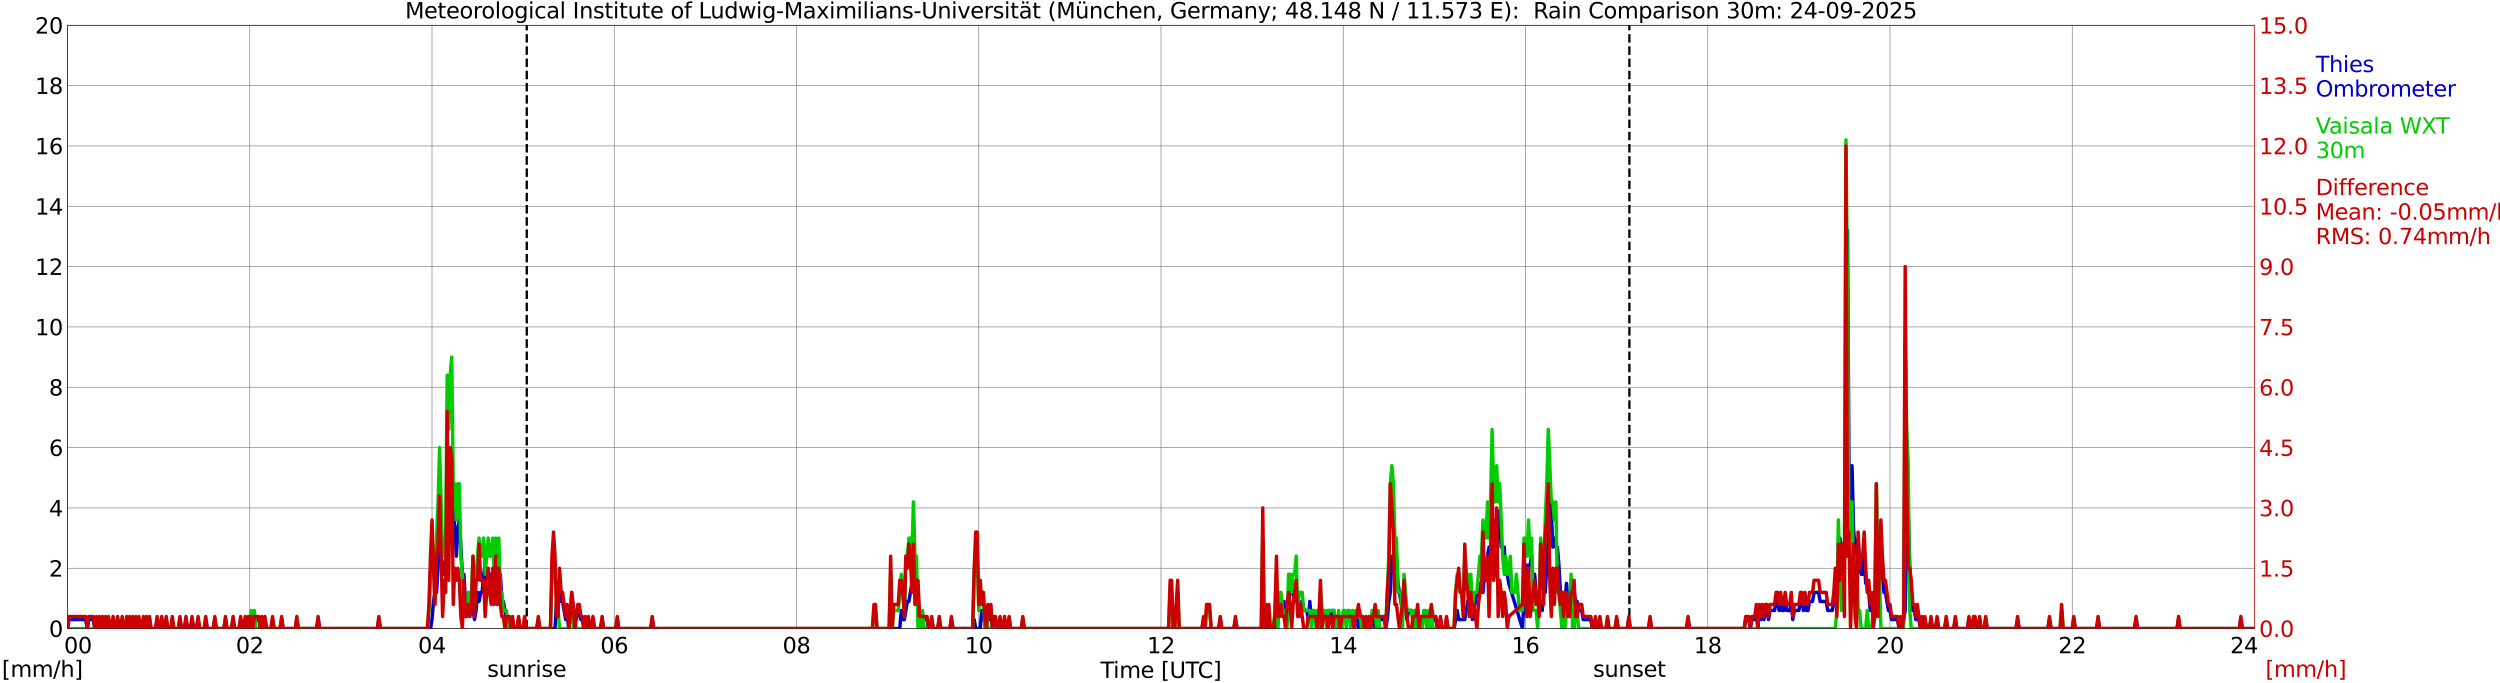 <?xml version="1.0" encoding="utf-8" standalone="no"?>
<!DOCTYPE svg PUBLIC "-//W3C//DTD SVG 1.1//EN"
  "http://www.w3.org/Graphics/SVG/1.1/DTD/svg11.dtd">
<svg xmlns:xlink="http://www.w3.org/1999/xlink" width="1085.4pt" height="296.64pt" viewBox="0 0 1085.4 296.64" xmlns="http://www.w3.org/2000/svg" version="1.1">
 <defs>
  <style type="text/css">*{stroke-linejoin: round; stroke-linecap: butt}</style>
 </defs>
 <g id="figure_1">
  <g id="patch_1">
   <path d="M 0 296.64 
L 1085.4 296.64 
L 1085.4 0 
L 0 0 
z
" style="fill: #ffffff"/>
  </g>
  <g id="axes_1">
   <g id="patch_2">
    <path d="M 29.306 272.909 
L 978.814 272.909 
L 978.814 10.976 
L 29.306 10.976 
z
" style="fill: #ffffff"/>
   </g>
   <g id="patch_3">
    <path d="M 978.814 272.909 
L 978.814 272.909 
L 978.814 10.976 
L 978.814 10.976 
z
" clip-path="url(#p4166a905a5)" style="fill: #d3d3d3; opacity: 0.25; stroke: #d3d3d3; stroke-linejoin: miter"/>
   </g>
   <g id="matplotlib.axis_1">
    <g id="xtick_1">
     <g id="line2d_1">
      <path d="M 29.306 272.909 
L 29.306 10.976 
" clip-path="url(#p4166a905a5)" style="fill: none; stroke: #808080; stroke-width: 0.3; stroke-linecap: square"/>
     </g>
     <g id="line2d_2"/>
     <g id="text_1">
      <!--    00 -->
      <g transform="translate(18.733 283.627) scale(0.095 -0.095)">
       <defs>
        <path id="DejaVuSans-20" transform="scale(0.016)"/>
        <path id="DejaVuSans-30" d="M 2034 4250 
Q 1547 4250 1301 3770 
Q 1056 3291 1056 2328 
Q 1056 1369 1301 889 
Q 1547 409 2034 409 
Q 2525 409 2770 889 
Q 3016 1369 3016 2328 
Q 3016 3291 2770 3770 
Q 2525 4250 2034 4250 
z
M 2034 4750 
Q 2819 4750 3233 4129 
Q 3647 3509 3647 2328 
Q 3647 1150 3233 529 
Q 2819 -91 2034 -91 
Q 1250 -91 836 529 
Q 422 1150 422 2328 
Q 422 3509 836 4129 
Q 1250 4750 2034 4750 
z
" transform="scale(0.016)"/>
       </defs>
       <use xlink:href="#DejaVuSans-20"/>
       <use xlink:href="#DejaVuSans-20" transform="translate(31.787 0)"/>
       <use xlink:href="#DejaVuSans-20" transform="translate(63.574 0)"/>
       <use xlink:href="#DejaVuSans-30" transform="translate(95.361 0)"/>
       <use xlink:href="#DejaVuSans-30" transform="translate(158.984 0)"/>
      </g>
     </g>
    </g>
    <g id="xtick_2">
     <g id="line2d_3">
      <path d="M 108.431 272.909 
L 108.431 10.976 
" clip-path="url(#p4166a905a5)" style="fill: none; stroke: #808080; stroke-width: 0.3; stroke-linecap: square"/>
     </g>
     <g id="line2d_4"/>
     <g id="text_2">
      <!-- 02 -->
      <g transform="translate(102.387 283.627) scale(0.095 -0.095)">
       <defs>
        <path id="DejaVuSans-32" d="M 1228 531 
L 3431 531 
L 3431 0 
L 469 0 
L 469 531 
Q 828 903 1448 1529 
Q 2069 2156 2228 2338 
Q 2531 2678 2651 2914 
Q 2772 3150 2772 3378 
Q 2772 3750 2511 3984 
Q 2250 4219 1831 4219 
Q 1534 4219 1204 4116 
Q 875 4013 500 3803 
L 500 4441 
Q 881 4594 1212 4672 
Q 1544 4750 1819 4750 
Q 2544 4750 2975 4387 
Q 3406 4025 3406 3419 
Q 3406 3131 3298 2873 
Q 3191 2616 2906 2266 
Q 2828 2175 2409 1742 
Q 1991 1309 1228 531 
z
" transform="scale(0.016)"/>
       </defs>
       <use xlink:href="#DejaVuSans-30"/>
       <use xlink:href="#DejaVuSans-32" transform="translate(63.623 0)"/>
      </g>
     </g>
    </g>
    <g id="xtick_3">
     <g id="line2d_5">
      <path d="M 187.557 272.909 
L 187.557 10.976 
" clip-path="url(#p4166a905a5)" style="fill: none; stroke: #808080; stroke-width: 0.3; stroke-linecap: square"/>
     </g>
     <g id="line2d_6"/>
     <g id="text_3">
      <!-- 04 -->
      <g transform="translate(181.513 283.627) scale(0.095 -0.095)">
       <defs>
        <path id="DejaVuSans-34" d="M 2419 4116 
L 825 1625 
L 2419 1625 
L 2419 4116 
z
M 2253 4666 
L 3047 4666 
L 3047 1625 
L 3713 1625 
L 3713 1100 
L 3047 1100 
L 3047 0 
L 2419 0 
L 2419 1100 
L 313 1100 
L 313 1709 
L 2253 4666 
z
" transform="scale(0.016)"/>
       </defs>
       <use xlink:href="#DejaVuSans-30"/>
       <use xlink:href="#DejaVuSans-34" transform="translate(63.623 0)"/>
      </g>
     </g>
    </g>
    <g id="xtick_4">
     <g id="line2d_7">
      <path d="M 266.683 272.909 
L 266.683 10.976 
" clip-path="url(#p4166a905a5)" style="fill: none; stroke: #808080; stroke-width: 0.3; stroke-linecap: square"/>
     </g>
     <g id="line2d_8"/>
     <g id="text_4">
      <!-- 06 -->
      <g transform="translate(260.638 283.627) scale(0.095 -0.095)">
       <defs>
        <path id="DejaVuSans-36" d="M 2113 2584 
Q 1688 2584 1439 2293 
Q 1191 2003 1191 1497 
Q 1191 994 1439 701 
Q 1688 409 2113 409 
Q 2538 409 2786 701 
Q 3034 994 3034 1497 
Q 3034 2003 2786 2293 
Q 2538 2584 2113 2584 
z
M 3366 4563 
L 3366 3988 
Q 3128 4100 2886 4159 
Q 2644 4219 2406 4219 
Q 1781 4219 1451 3797 
Q 1122 3375 1075 2522 
Q 1259 2794 1537 2939 
Q 1816 3084 2150 3084 
Q 2853 3084 3261 2657 
Q 3669 2231 3669 1497 
Q 3669 778 3244 343 
Q 2819 -91 2113 -91 
Q 1303 -91 875 529 
Q 447 1150 447 2328 
Q 447 3434 972 4092 
Q 1497 4750 2381 4750 
Q 2619 4750 2861 4703 
Q 3103 4656 3366 4563 
z
" transform="scale(0.016)"/>
       </defs>
       <use xlink:href="#DejaVuSans-30"/>
       <use xlink:href="#DejaVuSans-36" transform="translate(63.623 0)"/>
      </g>
     </g>
    </g>
    <g id="xtick_5">
     <g id="line2d_9">
      <path d="M 345.808 272.909 
L 345.808 10.976 
" clip-path="url(#p4166a905a5)" style="fill: none; stroke: #808080; stroke-width: 0.3; stroke-linecap: square"/>
     </g>
     <g id="line2d_10"/>
     <g id="text_5">
      <!-- 08 -->
      <g transform="translate(339.764 283.627) scale(0.095 -0.095)">
       <defs>
        <path id="DejaVuSans-38" d="M 2034 2216 
Q 1584 2216 1326 1975 
Q 1069 1734 1069 1313 
Q 1069 891 1326 650 
Q 1584 409 2034 409 
Q 2484 409 2743 651 
Q 3003 894 3003 1313 
Q 3003 1734 2745 1975 
Q 2488 2216 2034 2216 
z
M 1403 2484 
Q 997 2584 770 2862 
Q 544 3141 544 3541 
Q 544 4100 942 4425 
Q 1341 4750 2034 4750 
Q 2731 4750 3128 4425 
Q 3525 4100 3525 3541 
Q 3525 3141 3298 2862 
Q 3072 2584 2669 2484 
Q 3125 2378 3379 2068 
Q 3634 1759 3634 1313 
Q 3634 634 3220 271 
Q 2806 -91 2034 -91 
Q 1263 -91 848 271 
Q 434 634 434 1313 
Q 434 1759 690 2068 
Q 947 2378 1403 2484 
z
M 1172 3481 
Q 1172 3119 1398 2916 
Q 1625 2713 2034 2713 
Q 2441 2713 2670 2916 
Q 2900 3119 2900 3481 
Q 2900 3844 2670 4047 
Q 2441 4250 2034 4250 
Q 1625 4250 1398 4047 
Q 1172 3844 1172 3481 
z
" transform="scale(0.016)"/>
       </defs>
       <use xlink:href="#DejaVuSans-30"/>
       <use xlink:href="#DejaVuSans-38" transform="translate(63.623 0)"/>
      </g>
     </g>
    </g>
    <g id="xtick_6">
     <g id="line2d_11">
      <path d="M 424.934 272.909 
L 424.934 10.976 
" clip-path="url(#p4166a905a5)" style="fill: none; stroke: #808080; stroke-width: 0.3; stroke-linecap: square"/>
     </g>
     <g id="line2d_12"/>
     <g id="text_6">
      <!-- 10 -->
      <g transform="translate(418.89 283.627) scale(0.095 -0.095)">
       <defs>
        <path id="DejaVuSans-31" d="M 794 531 
L 1825 531 
L 1825 4091 
L 703 3866 
L 703 4441 
L 1819 4666 
L 2450 4666 
L 2450 531 
L 3481 531 
L 3481 0 
L 794 0 
L 794 531 
z
" transform="scale(0.016)"/>
       </defs>
       <use xlink:href="#DejaVuSans-31"/>
       <use xlink:href="#DejaVuSans-30" transform="translate(63.623 0)"/>
      </g>
     </g>
    </g>
    <g id="xtick_7">
     <g id="line2d_13">
      <path d="M 504.06 272.909 
L 504.06 10.976 
" clip-path="url(#p4166a905a5)" style="fill: none; stroke: #808080; stroke-width: 0.3; stroke-linecap: square"/>
     </g>
     <g id="line2d_14"/>
     <g id="text_7">
      <!-- 12 -->
      <g transform="translate(498.015 283.627) scale(0.095 -0.095)">
       <use xlink:href="#DejaVuSans-31"/>
       <use xlink:href="#DejaVuSans-32" transform="translate(63.623 0)"/>
      </g>
     </g>
    </g>
    <g id="xtick_8">
     <g id="line2d_15">
      <path d="M 583.185 272.909 
L 583.185 10.976 
" clip-path="url(#p4166a905a5)" style="fill: none; stroke: #808080; stroke-width: 0.3; stroke-linecap: square"/>
     </g>
     <g id="line2d_16"/>
     <g id="text_8">
      <!-- 14 -->
      <g transform="translate(577.141 283.627) scale(0.095 -0.095)">
       <use xlink:href="#DejaVuSans-31"/>
       <use xlink:href="#DejaVuSans-34" transform="translate(63.623 0)"/>
      </g>
     </g>
    </g>
    <g id="xtick_9">
     <g id="line2d_17">
      <path d="M 662.311 272.909 
L 662.311 10.976 
" clip-path="url(#p4166a905a5)" style="fill: none; stroke: #808080; stroke-width: 0.3; stroke-linecap: square"/>
     </g>
     <g id="line2d_18"/>
     <g id="text_9">
      <!-- 16 -->
      <g transform="translate(656.267 283.627) scale(0.095 -0.095)">
       <use xlink:href="#DejaVuSans-31"/>
       <use xlink:href="#DejaVuSans-36" transform="translate(63.623 0)"/>
      </g>
     </g>
    </g>
    <g id="xtick_10">
     <g id="line2d_19">
      <path d="M 741.437 272.909 
L 741.437 10.976 
" clip-path="url(#p4166a905a5)" style="fill: none; stroke: #808080; stroke-width: 0.3; stroke-linecap: square"/>
     </g>
     <g id="line2d_20"/>
     <g id="text_10">
      <!-- 18 -->
      <g transform="translate(735.392 283.627) scale(0.095 -0.095)">
       <use xlink:href="#DejaVuSans-31"/>
       <use xlink:href="#DejaVuSans-38" transform="translate(63.623 0)"/>
      </g>
     </g>
    </g>
    <g id="xtick_11">
     <g id="line2d_21">
      <path d="M 820.562 272.909 
L 820.562 10.976 
" clip-path="url(#p4166a905a5)" style="fill: none; stroke: #808080; stroke-width: 0.3; stroke-linecap: square"/>
     </g>
     <g id="line2d_22"/>
     <g id="text_11">
      <!-- 20 -->
      <g transform="translate(814.518 283.627) scale(0.095 -0.095)">
       <use xlink:href="#DejaVuSans-32"/>
       <use xlink:href="#DejaVuSans-30" transform="translate(63.623 0)"/>
      </g>
     </g>
    </g>
    <g id="xtick_12">
     <g id="line2d_23">
      <path d="M 899.688 272.909 
L 899.688 10.976 
" clip-path="url(#p4166a905a5)" style="fill: none; stroke: #808080; stroke-width: 0.3; stroke-linecap: square"/>
     </g>
     <g id="line2d_24"/>
     <g id="text_12">
      <!-- 22 -->
      <g transform="translate(893.644 283.627) scale(0.095 -0.095)">
       <use xlink:href="#DejaVuSans-32"/>
       <use xlink:href="#DejaVuSans-32" transform="translate(63.623 0)"/>
      </g>
     </g>
    </g>
    <g id="xtick_13">
     <g id="line2d_25">
      <path d="M 978.814 272.909 
L 978.814 10.976 
" clip-path="url(#p4166a905a5)" style="fill: none; stroke: #808080; stroke-width: 0.3; stroke-linecap: square"/>
     </g>
     <g id="line2d_26"/>
     <g id="text_13">
      <!-- 24    -->
      <g transform="translate(968.241 283.627) scale(0.095 -0.095)">
       <use xlink:href="#DejaVuSans-32"/>
       <use xlink:href="#DejaVuSans-34" transform="translate(63.623 0)"/>
       <use xlink:href="#DejaVuSans-20" transform="translate(127.246 0)"/>
       <use xlink:href="#DejaVuSans-20" transform="translate(159.033 0)"/>
       <use xlink:href="#DejaVuSans-20" transform="translate(190.82 0)"/>
      </g>
     </g>
    </g>
    <g id="text_14">
     <!-- Time [UTC] -->
     <g transform="translate(477.806 294.322) scale(0.095 -0.095)">
      <defs>
       <path id="DejaVuSans-54" d="M -19 4666 
L 3928 4666 
L 3928 4134 
L 2272 4134 
L 2272 0 
L 1638 0 
L 1638 4134 
L -19 4134 
L -19 4666 
z
" transform="scale(0.016)"/>
       <path id="DejaVuSans-69" d="M 603 3500 
L 1178 3500 
L 1178 0 
L 603 0 
L 603 3500 
z
M 603 4863 
L 1178 4863 
L 1178 4134 
L 603 4134 
L 603 4863 
z
" transform="scale(0.016)"/>
       <path id="DejaVuSans-6d" d="M 3328 2828 
Q 3544 3216 3844 3400 
Q 4144 3584 4550 3584 
Q 5097 3584 5394 3201 
Q 5691 2819 5691 2113 
L 5691 0 
L 5113 0 
L 5113 2094 
Q 5113 2597 4934 2840 
Q 4756 3084 4391 3084 
Q 3944 3084 3684 2787 
Q 3425 2491 3425 1978 
L 3425 0 
L 2847 0 
L 2847 2094 
Q 2847 2600 2669 2842 
Q 2491 3084 2119 3084 
Q 1678 3084 1418 2786 
Q 1159 2488 1159 1978 
L 1159 0 
L 581 0 
L 581 3500 
L 1159 3500 
L 1159 2956 
Q 1356 3278 1631 3431 
Q 1906 3584 2284 3584 
Q 2666 3584 2933 3390 
Q 3200 3197 3328 2828 
z
" transform="scale(0.016)"/>
       <path id="DejaVuSans-65" d="M 3597 1894 
L 3597 1613 
L 953 1613 
Q 991 1019 1311 708 
Q 1631 397 2203 397 
Q 2534 397 2845 478 
Q 3156 559 3463 722 
L 3463 178 
Q 3153 47 2828 -22 
Q 2503 -91 2169 -91 
Q 1331 -91 842 396 
Q 353 884 353 1716 
Q 353 2575 817 3079 
Q 1281 3584 2069 3584 
Q 2775 3584 3186 3129 
Q 3597 2675 3597 1894 
z
M 3022 2063 
Q 3016 2534 2758 2815 
Q 2500 3097 2075 3097 
Q 1594 3097 1305 2825 
Q 1016 2553 972 2059 
L 3022 2063 
z
" transform="scale(0.016)"/>
       <path id="DejaVuSans-5b" d="M 550 4863 
L 1875 4863 
L 1875 4416 
L 1125 4416 
L 1125 -397 
L 1875 -397 
L 1875 -844 
L 550 -844 
L 550 4863 
z
" transform="scale(0.016)"/>
       <path id="DejaVuSans-55" d="M 556 4666 
L 1191 4666 
L 1191 1831 
Q 1191 1081 1462 751 
Q 1734 422 2344 422 
Q 2950 422 3222 751 
Q 3494 1081 3494 1831 
L 3494 4666 
L 4128 4666 
L 4128 1753 
Q 4128 841 3676 375 
Q 3225 -91 2344 -91 
Q 1459 -91 1007 375 
Q 556 841 556 1753 
L 556 4666 
z
" transform="scale(0.016)"/>
       <path id="DejaVuSans-43" d="M 4122 4306 
L 4122 3641 
Q 3803 3938 3442 4084 
Q 3081 4231 2675 4231 
Q 1875 4231 1450 3742 
Q 1025 3253 1025 2328 
Q 1025 1406 1450 917 
Q 1875 428 2675 428 
Q 3081 428 3442 575 
Q 3803 722 4122 1019 
L 4122 359 
Q 3791 134 3420 21 
Q 3050 -91 2638 -91 
Q 1578 -91 968 557 
Q 359 1206 359 2328 
Q 359 3453 968 4101 
Q 1578 4750 2638 4750 
Q 3056 4750 3426 4639 
Q 3797 4528 4122 4306 
z
" transform="scale(0.016)"/>
       <path id="DejaVuSans-5d" d="M 1947 4863 
L 1947 -844 
L 622 -844 
L 622 -397 
L 1369 -397 
L 1369 4416 
L 622 4416 
L 622 4863 
L 1947 4863 
z
" transform="scale(0.016)"/>
      </defs>
      <use xlink:href="#DejaVuSans-54"/>
      <use xlink:href="#DejaVuSans-69" transform="translate(57.959 0)"/>
      <use xlink:href="#DejaVuSans-6d" transform="translate(85.742 0)"/>
      <use xlink:href="#DejaVuSans-65" transform="translate(183.154 0)"/>
      <use xlink:href="#DejaVuSans-20" transform="translate(244.678 0)"/>
      <use xlink:href="#DejaVuSans-5b" transform="translate(276.465 0)"/>
      <use xlink:href="#DejaVuSans-55" transform="translate(315.479 0)"/>
      <use xlink:href="#DejaVuSans-54" transform="translate(388.672 0)"/>
      <use xlink:href="#DejaVuSans-43" transform="translate(443.881 0)"/>
      <use xlink:href="#DejaVuSans-5d" transform="translate(513.705 0)"/>
     </g>
    </g>
   </g>
   <g id="matplotlib.axis_2">
    <g id="ytick_1">
     <g id="line2d_27">
      <path d="M 29.306 272.909 
L 978.814 272.909 
" clip-path="url(#p4166a905a5)" style="fill: none; stroke: #808080; stroke-width: 0.3; stroke-linecap: square"/>
     </g>
     <g id="line2d_28"/>
     <g id="text_15">
      <!-- 0 -->
      <g transform="translate(21.261 276.518) scale(0.095 -0.095)">
       <use xlink:href="#DejaVuSans-30"/>
      </g>
     </g>
    </g>
    <g id="ytick_2">
     <g id="line2d_29">
      <path d="M 29.306 246.715 
L 978.814 246.715 
" clip-path="url(#p4166a905a5)" style="fill: none; stroke: #808080; stroke-width: 0.3; stroke-linecap: square"/>
     </g>
     <g id="line2d_30"/>
     <g id="text_16">
      <!-- 2 -->
      <g transform="translate(21.261 250.325) scale(0.095 -0.095)">
       <use xlink:href="#DejaVuSans-32"/>
      </g>
     </g>
    </g>
    <g id="ytick_3">
     <g id="line2d_31">
      <path d="M 29.306 220.522 
L 978.814 220.522 
" clip-path="url(#p4166a905a5)" style="fill: none; stroke: #808080; stroke-width: 0.3; stroke-linecap: square"/>
     </g>
     <g id="line2d_32"/>
     <g id="text_17">
      <!-- 4 -->
      <g transform="translate(21.261 224.131) scale(0.095 -0.095)">
       <use xlink:href="#DejaVuSans-34"/>
      </g>
     </g>
    </g>
    <g id="ytick_4">
     <g id="line2d_33">
      <path d="M 29.306 194.329 
L 978.814 194.329 
" clip-path="url(#p4166a905a5)" style="fill: none; stroke: #808080; stroke-width: 0.3; stroke-linecap: square"/>
     </g>
     <g id="line2d_34"/>
     <g id="text_18">
      <!-- 6 -->
      <g transform="translate(21.261 197.938) scale(0.095 -0.095)">
       <use xlink:href="#DejaVuSans-36"/>
      </g>
     </g>
    </g>
    <g id="ytick_5">
     <g id="line2d_35">
      <path d="M 29.306 168.136 
L 978.814 168.136 
" clip-path="url(#p4166a905a5)" style="fill: none; stroke: #808080; stroke-width: 0.3; stroke-linecap: square"/>
     </g>
     <g id="line2d_36"/>
     <g id="text_19">
      <!-- 8 -->
      <g transform="translate(21.261 171.745) scale(0.095 -0.095)">
       <use xlink:href="#DejaVuSans-38"/>
      </g>
     </g>
    </g>
    <g id="ytick_6">
     <g id="line2d_37">
      <path d="M 29.306 141.942 
L 978.814 141.942 
" clip-path="url(#p4166a905a5)" style="fill: none; stroke: #808080; stroke-width: 0.3; stroke-linecap: square"/>
     </g>
     <g id="line2d_38"/>
     <g id="text_20">
      <!-- 10 -->
      <g transform="translate(15.217 145.551) scale(0.095 -0.095)">
       <use xlink:href="#DejaVuSans-31"/>
       <use xlink:href="#DejaVuSans-30" transform="translate(63.623 0)"/>
      </g>
     </g>
    </g>
    <g id="ytick_7">
     <g id="line2d_39">
      <path d="M 29.306 115.749 
L 978.814 115.749 
" clip-path="url(#p4166a905a5)" style="fill: none; stroke: #808080; stroke-width: 0.3; stroke-linecap: square"/>
     </g>
     <g id="line2d_40"/>
     <g id="text_21">
      <!-- 12 -->
      <g transform="translate(15.217 119.358) scale(0.095 -0.095)">
       <use xlink:href="#DejaVuSans-31"/>
       <use xlink:href="#DejaVuSans-32" transform="translate(63.623 0)"/>
      </g>
     </g>
    </g>
    <g id="ytick_8">
     <g id="line2d_41">
      <path d="M 29.306 89.556 
L 978.814 89.556 
" clip-path="url(#p4166a905a5)" style="fill: none; stroke: #808080; stroke-width: 0.3; stroke-linecap: square"/>
     </g>
     <g id="line2d_42"/>
     <g id="text_22">
      <!-- 14 -->
      <g transform="translate(15.217 93.165) scale(0.095 -0.095)">
       <use xlink:href="#DejaVuSans-31"/>
       <use xlink:href="#DejaVuSans-34" transform="translate(63.623 0)"/>
      </g>
     </g>
    </g>
    <g id="ytick_9">
     <g id="line2d_43">
      <path d="M 29.306 63.362 
L 978.814 63.362 
" clip-path="url(#p4166a905a5)" style="fill: none; stroke: #808080; stroke-width: 0.3; stroke-linecap: square"/>
     </g>
     <g id="line2d_44"/>
     <g id="text_23">
      <!-- 16 -->
      <g transform="translate(15.217 66.972) scale(0.095 -0.095)">
       <use xlink:href="#DejaVuSans-31"/>
       <use xlink:href="#DejaVuSans-36" transform="translate(63.623 0)"/>
      </g>
     </g>
    </g>
    <g id="ytick_10">
     <g id="line2d_45">
      <path d="M 29.306 37.169 
L 978.814 37.169 
" clip-path="url(#p4166a905a5)" style="fill: none; stroke: #808080; stroke-width: 0.3; stroke-linecap: square"/>
     </g>
     <g id="line2d_46"/>
     <g id="text_24">
      <!-- 18 -->
      <g transform="translate(15.217 40.778) scale(0.095 -0.095)">
       <use xlink:href="#DejaVuSans-31"/>
       <use xlink:href="#DejaVuSans-38" transform="translate(63.623 0)"/>
      </g>
     </g>
    </g>
    <g id="ytick_11">
     <g id="line2d_47">
      <path d="M 29.306 10.976 
L 978.814 10.976 
" clip-path="url(#p4166a905a5)" style="fill: none; stroke: #808080; stroke-width: 0.3; stroke-linecap: square"/>
     </g>
     <g id="line2d_48"/>
     <g id="text_25">
      <!-- 20 -->
      <g transform="translate(15.217 14.585) scale(0.095 -0.095)">
       <use xlink:href="#DejaVuSans-32"/>
       <use xlink:href="#DejaVuSans-30" transform="translate(63.623 0)"/>
      </g>
     </g>
    </g>
   </g>
   <g id="line2d_49">
    <path d="M 228.702 272.909 
L 228.702 10.976 
" clip-path="url(#p4166a905a5)" style="fill: none; stroke-dasharray: 3.7,1.6; stroke-dashoffset: 0; stroke: #000000"/>
   </g>
   <g id="line2d_50">
    <path d="M 707.413 272.909 
L 707.413 10.976 
" clip-path="url(#p4166a905a5)" style="fill: none; stroke-dasharray: 3.7,1.6; stroke-dashoffset: 0; stroke: #000000"/>
   </g>
   <g id="line2d_51">
    <path d="M 29.306 272.909 
L 29.965 268.98 
L 37.218 268.98 
L 37.878 272.909 
L 38.537 268.98 
L 40.515 268.98 
L 41.175 272.909 
L 41.834 268.98 
L 42.493 272.909 
L 43.153 268.98 
L 43.812 272.909 
L 44.472 268.98 
L 45.131 272.909 
L 45.79 268.98 
L 46.45 272.909 
L 47.109 268.98 
L 47.768 272.909 
L 48.428 272.909 
L 49.087 268.98 
L 49.747 272.909 
L 50.406 272.909 
L 51.065 268.98 
L 51.725 272.909 
L 52.384 272.909 
L 53.043 268.98 
L 53.703 272.909 
L 54.362 272.909 
L 55.022 268.98 
L 55.681 272.909 
L 56.34 268.98 
L 57 272.909 
L 57.659 268.98 
L 58.319 272.909 
L 58.978 268.98 
L 59.637 272.909 
L 60.297 268.98 
L 60.956 272.909 
L 61.615 272.909 
L 62.275 268.98 
L 62.934 272.909 
L 63.594 268.98 
L 64.253 272.909 
L 64.912 268.98 
L 65.572 272.909 
L 67.55 272.909 
L 68.209 268.98 
L 68.869 272.909 
L 69.528 272.909 
L 70.187 268.98 
L 70.847 272.909 
L 71.506 272.909 
L 72.166 268.98 
L 72.825 272.909 
L 74.144 272.909 
L 74.803 268.98 
L 75.462 272.909 
L 77.441 272.909 
L 78.1 268.98 
L 78.759 272.909 
L 80.078 272.909 
L 80.737 268.98 
L 81.397 272.909 
L 82.716 272.909 
L 83.375 268.98 
L 84.034 272.909 
L 85.353 272.909 
L 86.013 268.98 
L 86.672 272.909 
L 88.65 272.909 
L 89.309 268.98 
L 89.969 272.909 
L 92.606 272.909 
L 93.266 268.98 
L 93.925 272.909 
L 97.222 272.909 
L 97.881 268.98 
L 98.541 272.909 
L 100.519 272.909 
L 101.178 268.98 
L 101.838 272.909 
L 103.816 272.909 
L 104.475 268.98 
L 105.135 272.909 
L 105.794 272.909 
L 106.453 268.98 
L 107.113 272.909 
L 107.772 268.98 
L 108.431 272.909 
L 109.091 268.98 
L 109.75 272.909 
L 110.41 268.98 
L 112.388 268.98 
L 113.047 272.909 
L 113.707 268.98 
L 114.366 272.909 
L 115.025 268.98 
L 115.685 272.909 
L 117.663 272.909 
L 118.322 268.98 
L 118.982 272.909 
L 121.619 272.909 
L 122.278 268.98 
L 122.938 272.909 
L 128.213 272.909 
L 128.872 268.98 
L 129.532 272.909 
L 137.444 272.909 
L 138.104 268.98 
L 138.763 272.909 
L 163.819 272.909 
L 164.479 268.98 
L 165.138 272.909 
L 186.898 272.909 
L 187.557 268.98 
L 188.216 261.122 
L 188.876 257.193 
L 189.535 257.193 
L 190.195 245.406 
L 190.854 237.548 
L 192.832 249.335 
L 193.492 245.406 
L 194.151 233.619 
L 194.81 202.187 
L 195.47 221.832 
L 196.129 210.045 
L 196.788 217.903 
L 198.107 241.477 
L 198.767 229.69 
L 199.426 225.761 
L 200.745 249.335 
L 201.404 249.335 
L 202.063 261.122 
L 202.723 261.122 
L 203.382 265.051 
L 204.042 261.122 
L 204.701 265.051 
L 205.36 265.051 
L 206.02 268.98 
L 206.679 265.051 
L 207.339 257.193 
L 207.998 261.122 
L 208.657 257.193 
L 209.317 257.193 
L 209.976 249.335 
L 210.635 245.406 
L 211.295 253.264 
L 212.614 253.264 
L 213.273 249.335 
L 214.592 257.193 
L 215.251 257.193 
L 215.91 249.335 
L 216.57 253.264 
L 217.229 249.335 
L 217.889 261.122 
L 218.548 261.122 
L 219.867 268.98 
L 221.186 268.98 
L 221.845 272.909 
L 222.504 268.98 
L 223.164 272.909 
L 224.482 272.909 
L 225.142 268.98 
L 225.801 272.909 
L 227.12 272.909 
L 227.779 268.98 
L 228.439 272.909 
L 233.054 272.909 
L 233.714 268.98 
L 234.373 272.909 
L 240.967 272.909 
L 241.626 261.122 
L 242.286 261.122 
L 242.945 253.264 
L 243.604 261.122 
L 244.264 261.122 
L 245.583 268.98 
L 246.242 265.051 
L 246.901 272.909 
L 247.561 268.98 
L 248.22 268.98 
L 248.88 265.051 
L 249.539 265.051 
L 250.198 268.98 
L 250.858 265.051 
L 251.517 265.051 
L 252.176 268.98 
L 252.836 268.98 
L 253.495 272.909 
L 254.155 268.98 
L 254.814 272.909 
L 255.473 268.98 
L 256.133 272.909 
L 256.792 272.909 
L 257.451 268.98 
L 258.111 272.909 
L 260.748 272.909 
L 261.408 268.98 
L 262.067 272.909 
L 267.342 272.909 
L 268.002 268.98 
L 268.661 272.909 
L 282.508 272.909 
L 283.167 268.98 
L 283.827 272.909 
L 390.646 272.909 
L 391.306 265.051 
L 391.965 268.98 
L 392.624 268.98 
L 393.943 261.122 
L 394.603 261.122 
L 395.921 253.264 
L 396.581 245.406 
L 397.24 249.335 
L 397.899 257.193 
L 398.559 257.193 
L 399.218 268.98 
L 402.515 268.98 
L 403.175 272.909 
L 403.834 272.909 
L 404.493 268.98 
L 405.153 272.909 
L 407.131 272.909 
L 407.79 268.98 
L 408.45 272.909 
L 412.406 272.909 
L 413.065 268.98 
L 413.725 272.909 
L 422.297 272.909 
L 422.956 268.98 
L 423.615 272.909 
L 425.593 272.909 
L 426.253 265.051 
L 426.912 268.98 
L 427.572 268.98 
L 428.231 265.051 
L 428.89 265.051 
L 429.55 268.98 
L 430.209 265.051 
L 430.869 272.909 
L 431.528 268.98 
L 432.187 268.98 
L 432.847 272.909 
L 433.506 272.909 
L 434.165 268.98 
L 434.825 272.909 
L 435.484 272.909 
L 436.144 268.98 
L 436.803 272.909 
L 437.462 272.909 
L 438.122 268.98 
L 438.781 272.909 
L 443.397 272.909 
L 444.056 268.98 
L 444.716 272.909 
L 521.863 272.909 
L 522.522 268.98 
L 523.182 272.909 
L 529.116 272.909 
L 529.776 268.98 
L 530.435 272.909 
L 535.71 272.909 
L 536.369 268.98 
L 537.029 272.909 
L 552.854 272.909 
L 553.513 268.98 
L 554.173 272.909 
L 554.832 268.98 
L 555.491 261.122 
L 556.151 265.051 
L 556.81 261.122 
L 557.47 261.122 
L 558.129 265.051 
L 558.788 265.051 
L 560.107 257.193 
L 561.426 257.193 
L 562.085 261.122 
L 562.745 257.193 
L 563.404 261.122 
L 564.063 261.122 
L 564.723 265.051 
L 565.382 261.122 
L 566.042 265.051 
L 567.36 265.051 
L 568.02 268.98 
L 568.679 261.122 
L 569.338 268.98 
L 571.317 268.98 
L 571.976 265.051 
L 573.295 272.909 
L 573.954 265.051 
L 574.613 268.98 
L 575.932 268.98 
L 576.592 265.051 
L 577.251 268.98 
L 577.91 268.98 
L 578.57 265.051 
L 579.229 268.98 
L 581.207 268.98 
L 581.867 272.909 
L 582.526 268.98 
L 587.142 268.98 
L 587.801 272.909 
L 588.46 268.98 
L 589.12 268.98 
L 589.779 272.909 
L 590.439 268.98 
L 591.757 268.98 
L 592.417 272.909 
L 593.076 268.98 
L 593.736 272.909 
L 594.395 268.98 
L 595.054 272.909 
L 595.714 268.98 
L 596.373 268.98 
L 597.032 272.909 
L 597.692 268.98 
L 600.989 268.98 
L 601.648 272.909 
L 602.307 268.98 
L 602.967 261.122 
L 603.626 257.193 
L 604.286 241.477 
L 606.264 241.477 
L 606.923 253.264 
L 608.901 265.051 
L 610.22 265.051 
L 610.879 268.98 
L 611.539 265.051 
L 612.858 265.051 
L 613.517 268.98 
L 614.836 268.98 
L 615.495 265.051 
L 616.154 272.909 
L 616.814 268.98 
L 620.77 268.98 
L 621.429 272.909 
L 622.089 268.98 
L 623.408 268.98 
L 624.067 272.909 
L 624.726 272.909 
L 625.386 268.98 
L 626.045 272.909 
L 627.364 272.909 
L 628.023 268.98 
L 628.683 272.909 
L 631.32 272.909 
L 632.639 265.051 
L 633.298 268.98 
L 635.936 268.98 
L 637.255 261.122 
L 638.573 261.122 
L 639.233 268.98 
L 641.211 257.193 
L 641.87 257.193 
L 642.53 253.264 
L 643.189 253.264 
L 643.848 257.193 
L 644.508 249.335 
L 645.167 249.335 
L 645.827 241.477 
L 646.486 237.548 
L 647.145 241.477 
L 648.464 225.761 
L 649.123 237.548 
L 649.783 241.477 
L 650.442 221.832 
L 651.102 225.761 
L 651.761 237.548 
L 653.08 237.548 
L 653.739 249.335 
L 654.399 249.335 
L 655.058 253.264 
L 660.992 272.909 
L 661.652 261.122 
L 662.311 245.406 
L 664.289 245.406 
L 664.949 241.477 
L 665.608 253.264 
L 666.267 249.335 
L 666.927 257.193 
L 667.586 261.122 
L 668.905 261.122 
L 669.564 265.051 
L 670.224 257.193 
L 670.883 257.193 
L 672.202 233.619 
L 672.861 217.903 
L 673.521 221.832 
L 674.18 237.548 
L 674.839 233.619 
L 675.499 237.548 
L 676.158 237.548 
L 676.817 245.406 
L 677.477 257.193 
L 678.136 261.122 
L 679.455 261.122 
L 680.114 253.264 
L 680.774 261.122 
L 682.752 261.122 
L 683.411 257.193 
L 684.071 261.122 
L 684.73 261.122 
L 685.389 265.051 
L 686.708 265.051 
L 687.368 268.98 
L 690.664 268.98 
L 691.324 272.909 
L 691.983 272.909 
L 692.643 268.98 
L 693.302 272.909 
L 693.961 272.909 
L 694.621 268.98 
L 695.28 272.909 
L 697.258 272.909 
L 697.918 268.98 
L 698.577 272.909 
L 701.215 272.909 
L 701.874 268.98 
L 702.533 272.909 
L 706.49 272.909 
L 707.149 268.98 
L 707.808 272.909 
L 715.721 272.909 
L 716.38 268.98 
L 717.04 272.909 
L 732.205 272.909 
L 732.865 268.98 
L 733.524 272.909 
L 757.262 272.909 
L 757.921 268.98 
L 759.24 268.98 
L 759.899 272.909 
L 760.559 268.98 
L 761.878 268.98 
L 762.537 265.051 
L 763.196 272.909 
L 763.856 265.051 
L 764.515 268.98 
L 765.174 265.051 
L 765.834 268.98 
L 766.493 265.051 
L 767.153 265.051 
L 767.812 268.98 
L 768.471 265.051 
L 770.449 265.051 
L 771.109 261.122 
L 771.768 261.122 
L 772.428 265.051 
L 773.087 261.122 
L 773.746 265.051 
L 774.406 265.051 
L 775.065 261.122 
L 775.725 265.051 
L 777.043 265.051 
L 777.703 261.122 
L 778.362 268.98 
L 779.021 265.051 
L 781 265.051 
L 781.659 261.122 
L 782.318 261.122 
L 782.978 265.051 
L 783.637 261.122 
L 784.296 265.051 
L 784.956 265.051 
L 785.615 261.122 
L 786.934 261.122 
L 787.593 257.193 
L 789.572 257.193 
L 790.231 261.122 
L 792.868 261.122 
L 793.528 265.051 
L 795.506 265.051 
L 796.165 261.122 
L 796.825 253.264 
L 797.484 261.122 
L 798.143 253.264 
L 798.803 233.619 
L 799.462 237.548 
L 800.781 237.548 
L 801.44 217.903 
L 802.1 100.033 
L 802.759 202.187 
L 803.419 217.903 
L 804.078 202.187 
L 804.737 229.69 
L 805.397 237.548 
L 806.056 241.477 
L 806.715 233.619 
L 807.375 245.406 
L 808.034 249.335 
L 808.694 249.335 
L 809.353 241.477 
L 810.012 253.264 
L 810.672 253.264 
L 811.331 257.193 
L 811.99 265.051 
L 812.65 261.122 
L 813.309 265.051 
L 814.628 257.193 
L 815.287 237.548 
L 815.947 229.69 
L 816.606 237.548 
L 817.265 249.335 
L 817.925 257.193 
L 818.584 257.193 
L 819.903 265.051 
L 820.562 265.051 
L 821.222 268.98 
L 823.859 268.98 
L 824.519 272.909 
L 825.178 268.98 
L 825.837 272.909 
L 827.156 265.051 
L 827.816 233.619 
L 828.475 221.832 
L 829.134 245.406 
L 829.794 257.193 
L 830.453 265.051 
L 831.112 265.051 
L 831.772 268.98 
L 832.431 265.051 
L 833.75 272.909 
L 834.409 268.98 
L 835.069 272.909 
L 835.728 268.98 
L 836.388 272.909 
L 837.706 272.909 
L 838.366 268.98 
L 839.025 272.909 
L 840.344 272.909 
L 841.003 268.98 
L 841.663 272.909 
L 844.3 272.909 
L 844.959 268.98 
L 845.619 272.909 
L 848.256 272.909 
L 848.916 268.98 
L 849.575 272.909 
L 854.191 272.909 
L 854.85 268.98 
L 855.51 272.909 
L 856.169 272.909 
L 856.828 268.98 
L 857.488 268.98 
L 858.147 272.909 
L 858.806 272.909 
L 859.466 268.98 
L 860.125 272.909 
L 861.444 272.909 
L 862.103 268.98 
L 862.763 272.909 
L 875.291 272.909 
L 875.95 268.98 
L 876.61 272.909 
L 889.138 272.909 
L 889.797 268.98 
L 890.457 272.909 
L 899.688 272.909 
L 900.347 268.98 
L 901.007 272.909 
L 910.238 272.909 
L 910.898 268.98 
L 911.557 272.909 
L 926.723 272.909 
L 927.382 268.98 
L 928.041 272.909 
L 945.185 272.909 
L 945.845 268.98 
L 946.504 272.909 
L 972.22 272.909 
L 972.879 268.98 
L 973.539 272.909 
L 978.154 272.909 
L 978.154 272.909 
" clip-path="url(#p4166a905a5)" style="fill: none; stroke: #0000cc; stroke-width: 1.5; stroke-linecap: square"/>
   </g>
   <g id="line2d_52">
    <path d="M 29.306 272.909 
L 108.431 272.909 
L 109.091 265.051 
L 109.75 272.909 
L 110.41 265.051 
L 111.069 272.909 
L 185.579 272.909 
L 186.238 265.051 
L 187.557 233.619 
L 188.876 249.335 
L 190.195 217.903 
L 190.854 194.329 
L 192.173 241.477 
L 192.832 233.619 
L 193.492 233.619 
L 194.151 162.897 
L 194.81 186.471 
L 195.47 162.897 
L 196.129 155.039 
L 196.788 210.045 
L 197.448 210.045 
L 198.107 225.761 
L 198.767 210.045 
L 199.426 210.045 
L 200.085 241.477 
L 200.745 249.335 
L 201.404 265.051 
L 202.723 265.051 
L 203.382 257.193 
L 204.042 265.051 
L 204.701 257.193 
L 205.36 241.477 
L 206.02 265.051 
L 206.679 249.335 
L 207.998 233.619 
L 208.657 241.477 
L 209.317 241.477 
L 209.976 233.619 
L 210.635 249.335 
L 211.954 233.619 
L 212.614 241.477 
L 213.273 241.477 
L 213.932 233.619 
L 214.592 249.335 
L 215.251 233.619 
L 215.91 241.477 
L 216.57 233.619 
L 217.229 257.193 
L 217.889 257.193 
L 218.548 265.051 
L 219.867 265.051 
L 220.526 272.909 
L 238.989 272.909 
L 239.648 249.335 
L 240.308 241.477 
L 242.945 272.909 
L 246.901 272.909 
L 248.22 257.193 
L 248.88 272.909 
L 249.539 265.051 
L 250.198 272.909 
L 378.777 272.909 
L 379.437 265.051 
L 380.096 265.051 
L 380.756 272.909 
L 386.031 272.909 
L 386.69 249.335 
L 387.349 272.909 
L 388.009 265.051 
L 389.987 265.051 
L 391.306 249.335 
L 392.624 265.051 
L 393.284 241.477 
L 393.943 241.477 
L 394.603 233.619 
L 395.262 233.619 
L 395.921 241.477 
L 396.581 217.903 
L 397.24 241.477 
L 397.899 241.477 
L 398.559 272.909 
L 399.218 265.051 
L 399.878 272.909 
L 400.537 265.051 
L 401.196 272.909 
L 422.297 272.909 
L 422.956 249.335 
L 423.615 241.477 
L 424.275 241.477 
L 424.934 265.051 
L 425.593 257.193 
L 426.912 257.193 
L 427.572 272.909 
L 428.231 265.051 
L 428.89 272.909 
L 507.357 272.909 
L 508.016 257.193 
L 508.675 257.193 
L 509.335 272.909 
L 509.994 272.909 
L 511.313 257.193 
L 511.972 272.909 
L 523.182 272.909 
L 523.841 265.051 
L 525.16 265.051 
L 525.819 272.909 
L 547.579 272.909 
L 548.238 233.619 
L 548.898 272.909 
L 549.557 265.051 
L 550.216 272.909 
L 550.876 265.051 
L 551.535 272.909 
L 552.854 272.909 
L 553.513 265.051 
L 554.173 249.335 
L 554.832 272.909 
L 555.491 257.193 
L 556.151 257.193 
L 556.81 265.051 
L 558.129 265.051 
L 558.788 272.909 
L 559.448 249.335 
L 560.107 249.335 
L 560.766 257.193 
L 561.426 249.335 
L 562.085 249.335 
L 562.745 241.477 
L 563.404 265.051 
L 564.063 257.193 
L 565.382 257.193 
L 566.042 265.051 
L 568.679 265.051 
L 569.338 272.909 
L 569.998 265.051 
L 570.657 265.051 
L 571.317 272.909 
L 571.976 265.051 
L 572.635 272.909 
L 573.295 257.193 
L 573.954 265.051 
L 575.273 265.051 
L 575.932 272.909 
L 576.592 265.051 
L 579.229 265.051 
L 579.889 272.909 
L 580.548 272.909 
L 581.207 265.051 
L 581.867 272.909 
L 582.526 272.909 
L 583.185 265.051 
L 583.845 265.051 
L 584.504 272.909 
L 585.164 265.051 
L 585.823 265.051 
L 586.482 272.909 
L 587.142 265.051 
L 587.801 272.909 
L 588.46 265.051 
L 590.439 265.051 
L 591.098 272.909 
L 595.054 272.909 
L 595.714 265.051 
L 597.032 265.051 
L 597.692 272.909 
L 598.351 265.051 
L 599.011 272.909 
L 601.648 272.909 
L 602.967 241.477 
L 603.626 210.045 
L 604.286 202.187 
L 604.945 210.045 
L 605.604 233.619 
L 606.264 233.619 
L 606.923 257.193 
L 608.242 257.193 
L 608.901 272.909 
L 609.561 249.335 
L 610.879 265.051 
L 612.858 265.051 
L 613.517 272.909 
L 614.176 265.051 
L 614.836 272.909 
L 617.473 272.909 
L 618.133 265.051 
L 618.792 265.051 
L 619.451 272.909 
L 620.111 265.051 
L 620.77 272.909 
L 621.429 265.051 
L 622.089 272.909 
L 631.32 272.909 
L 631.98 257.193 
L 632.639 249.335 
L 633.298 249.335 
L 633.958 257.193 
L 634.617 257.193 
L 635.276 265.051 
L 635.936 241.477 
L 636.595 249.335 
L 637.255 249.335 
L 637.914 257.193 
L 638.573 249.335 
L 639.233 265.051 
L 639.892 257.193 
L 641.211 257.193 
L 642.53 241.477 
L 643.189 241.477 
L 643.848 225.761 
L 644.508 233.619 
L 645.167 233.619 
L 645.827 217.903 
L 646.486 233.619 
L 647.145 217.903 
L 647.805 186.471 
L 648.464 210.045 
L 649.123 217.903 
L 649.783 202.187 
L 650.442 217.903 
L 651.102 210.045 
L 652.42 241.477 
L 653.08 249.335 
L 653.739 241.477 
L 654.399 249.335 
L 655.058 249.335 
L 655.717 241.477 
L 656.377 257.193 
L 657.695 257.193 
L 658.355 249.335 
L 659.674 265.051 
L 660.992 265.051 
L 661.652 233.619 
L 662.311 233.619 
L 662.97 241.477 
L 663.63 225.761 
L 664.289 241.477 
L 664.949 233.619 
L 665.608 265.051 
L 666.927 265.051 
L 667.586 272.909 
L 668.246 257.193 
L 668.905 233.619 
L 670.224 249.335 
L 670.883 225.761 
L 671.542 210.045 
L 672.202 186.471 
L 673.521 217.903 
L 674.18 217.903 
L 674.839 225.761 
L 675.499 217.903 
L 676.158 257.193 
L 676.817 257.193 
L 678.136 272.909 
L 678.796 257.193 
L 679.455 272.909 
L 680.114 265.051 
L 681.433 265.051 
L 682.092 249.335 
L 682.752 272.909 
L 683.411 272.909 
L 684.071 265.051 
L 684.73 265.051 
L 685.389 272.909 
L 796.825 272.909 
L 797.484 265.051 
L 798.143 225.761 
L 798.803 249.335 
L 799.462 265.051 
L 800.122 265.051 
L 800.781 241.477 
L 801.44 60.743 
L 802.1 123.607 
L 802.759 233.619 
L 803.419 217.903 
L 804.078 217.903 
L 804.737 257.193 
L 805.397 241.477 
L 806.056 241.477 
L 806.715 265.051 
L 807.375 265.051 
L 808.034 272.909 
L 810.012 272.909 
L 810.672 265.051 
L 811.331 272.909 
L 812.65 272.909 
L 813.969 257.193 
L 814.628 210.045 
L 815.287 241.477 
L 815.947 249.335 
L 816.606 272.909 
L 826.497 272.909 
L 827.156 147.181 
L 827.816 186.471 
L 828.475 202.187 
L 829.134 265.051 
L 829.794 272.909 
L 894.413 272.909 
L 895.072 265.051 
L 895.732 272.909 
L 978.154 272.909 
L 978.154 272.909 
" clip-path="url(#p4166a905a5)" style="fill: none; stroke: #00cc00; stroke-width: 1.5; stroke-linecap: square"/>
   </g>
   <g id="patch_4">
    <path d="M 29.306 272.909 
L 29.306 10.976 
" style="fill: none; stroke: #000000; stroke-width: 0.3; stroke-linejoin: miter; stroke-linecap: square"/>
   </g>
   <g id="patch_5">
    <path d="M 29.306 272.909 
L 978.814 272.909 
" style="fill: none; stroke: #000000; stroke-width: 0.3; stroke-linejoin: miter; stroke-linecap: square"/>
   </g>
   <g id="patch_6">
    <path d="M 29.306 10.976 
L 978.814 10.976 
" style="fill: none; stroke: #000000; stroke-width: 0.3; stroke-linejoin: miter; stroke-linecap: square"/>
   </g>
   <g id="text_26">
    <!-- sunrise -->
    <g transform="translate(211.538 293.863) scale(0.095 -0.095)">
     <defs>
      <path id="DejaVuSans-73" d="M 2834 3397 
L 2834 2853 
Q 2591 2978 2328 3040 
Q 2066 3103 1784 3103 
Q 1356 3103 1142 2972 
Q 928 2841 928 2578 
Q 928 2378 1081 2264 
Q 1234 2150 1697 2047 
L 1894 2003 
Q 2506 1872 2764 1633 
Q 3022 1394 3022 966 
Q 3022 478 2636 193 
Q 2250 -91 1575 -91 
Q 1294 -91 989 -36 
Q 684 19 347 128 
L 347 722 
Q 666 556 975 473 
Q 1284 391 1588 391 
Q 1994 391 2212 530 
Q 2431 669 2431 922 
Q 2431 1156 2273 1281 
Q 2116 1406 1581 1522 
L 1381 1569 
Q 847 1681 609 1914 
Q 372 2147 372 2553 
Q 372 3047 722 3315 
Q 1072 3584 1716 3584 
Q 2034 3584 2315 3537 
Q 2597 3491 2834 3397 
z
" transform="scale(0.016)"/>
      <path id="DejaVuSans-75" d="M 544 1381 
L 544 3500 
L 1119 3500 
L 1119 1403 
Q 1119 906 1312 657 
Q 1506 409 1894 409 
Q 2359 409 2629 706 
Q 2900 1003 2900 1516 
L 2900 3500 
L 3475 3500 
L 3475 0 
L 2900 0 
L 2900 538 
Q 2691 219 2414 64 
Q 2138 -91 1772 -91 
Q 1169 -91 856 284 
Q 544 659 544 1381 
z
M 1991 3584 
L 1991 3584 
z
" transform="scale(0.016)"/>
      <path id="DejaVuSans-6e" d="M 3513 2113 
L 3513 0 
L 2938 0 
L 2938 2094 
Q 2938 2591 2744 2837 
Q 2550 3084 2163 3084 
Q 1697 3084 1428 2787 
Q 1159 2491 1159 1978 
L 1159 0 
L 581 0 
L 581 3500 
L 1159 3500 
L 1159 2956 
Q 1366 3272 1645 3428 
Q 1925 3584 2291 3584 
Q 2894 3584 3203 3211 
Q 3513 2838 3513 2113 
z
" transform="scale(0.016)"/>
      <path id="DejaVuSans-72" d="M 2631 2963 
Q 2534 3019 2420 3045 
Q 2306 3072 2169 3072 
Q 1681 3072 1420 2755 
Q 1159 2438 1159 1844 
L 1159 0 
L 581 0 
L 581 3500 
L 1159 3500 
L 1159 2956 
Q 1341 3275 1631 3429 
Q 1922 3584 2338 3584 
Q 2397 3584 2469 3576 
Q 2541 3569 2628 3553 
L 2631 2963 
z
" transform="scale(0.016)"/>
     </defs>
     <use xlink:href="#DejaVuSans-73"/>
     <use xlink:href="#DejaVuSans-75" transform="translate(52.1 0)"/>
     <use xlink:href="#DejaVuSans-6e" transform="translate(115.479 0)"/>
     <use xlink:href="#DejaVuSans-72" transform="translate(178.857 0)"/>
     <use xlink:href="#DejaVuSans-69" transform="translate(219.971 0)"/>
     <use xlink:href="#DejaVuSans-73" transform="translate(247.754 0)"/>
     <use xlink:href="#DejaVuSans-65" transform="translate(299.854 0)"/>
    </g>
   </g>
   <g id="text_27">
    <!-- sunset -->
    <g transform="translate(691.658 293.863) scale(0.095 -0.095)">
     <defs>
      <path id="DejaVuSans-74" d="M 1172 4494 
L 1172 3500 
L 2356 3500 
L 2356 3053 
L 1172 3053 
L 1172 1153 
Q 1172 725 1289 603 
Q 1406 481 1766 481 
L 2356 481 
L 2356 0 
L 1766 0 
Q 1100 0 847 248 
Q 594 497 594 1153 
L 594 3053 
L 172 3053 
L 172 3500 
L 594 3500 
L 594 4494 
L 1172 4494 
z
" transform="scale(0.016)"/>
     </defs>
     <use xlink:href="#DejaVuSans-73"/>
     <use xlink:href="#DejaVuSans-75" transform="translate(52.1 0)"/>
     <use xlink:href="#DejaVuSans-6e" transform="translate(115.479 0)"/>
     <use xlink:href="#DejaVuSans-73" transform="translate(178.857 0)"/>
     <use xlink:href="#DejaVuSans-65" transform="translate(230.957 0)"/>
     <use xlink:href="#DejaVuSans-74" transform="translate(292.48 0)"/>
    </g>
   </g>
   <g id="text_28">
    <!-- [mm/h] -->
    <g transform="translate(0.821 293.863) scale(0.095 -0.095)">
     <defs>
      <path id="DejaVuSans-2f" d="M 1625 4666 
L 2156 4666 
L 531 -594 
L 0 -594 
L 1625 4666 
z
" transform="scale(0.016)"/>
      <path id="DejaVuSans-68" d="M 3513 2113 
L 3513 0 
L 2938 0 
L 2938 2094 
Q 2938 2591 2744 2837 
Q 2550 3084 2163 3084 
Q 1697 3084 1428 2787 
Q 1159 2491 1159 1978 
L 1159 0 
L 581 0 
L 581 4863 
L 1159 4863 
L 1159 2956 
Q 1366 3272 1645 3428 
Q 1925 3584 2291 3584 
Q 2894 3584 3203 3211 
Q 3513 2838 3513 2113 
z
" transform="scale(0.016)"/>
     </defs>
     <use xlink:href="#DejaVuSans-5b"/>
     <use xlink:href="#DejaVuSans-6d" transform="translate(39.014 0)"/>
     <use xlink:href="#DejaVuSans-6d" transform="translate(136.426 0)"/>
     <use xlink:href="#DejaVuSans-2f" transform="translate(233.838 0)"/>
     <use xlink:href="#DejaVuSans-68" transform="translate(267.529 0)"/>
     <use xlink:href="#DejaVuSans-5d" transform="translate(330.908 0)"/>
    </g>
   </g>
   <g id="text_29">
    <!-- Thies -->
    <g style="fill: #0000cc" transform="translate(1005.4 31.291) scale(0.095 -0.095)">
     <use xlink:href="#DejaVuSans-54"/>
     <use xlink:href="#DejaVuSans-68" transform="translate(61.084 0)"/>
     <use xlink:href="#DejaVuSans-69" transform="translate(124.463 0)"/>
     <use xlink:href="#DejaVuSans-65" transform="translate(152.246 0)"/>
     <use xlink:href="#DejaVuSans-73" transform="translate(213.77 0)"/>
    </g>
    <!-- Ombrometer -->
    <g style="fill: #0000cc" transform="translate(1005.4 41.929) scale(0.095 -0.095)">
     <defs>
      <path id="DejaVuSans-4f" d="M 2522 4238 
Q 1834 4238 1429 3725 
Q 1025 3213 1025 2328 
Q 1025 1447 1429 934 
Q 1834 422 2522 422 
Q 3209 422 3611 934 
Q 4013 1447 4013 2328 
Q 4013 3213 3611 3725 
Q 3209 4238 2522 4238 
z
M 2522 4750 
Q 3503 4750 4090 4092 
Q 4678 3434 4678 2328 
Q 4678 1225 4090 567 
Q 3503 -91 2522 -91 
Q 1538 -91 948 565 
Q 359 1222 359 2328 
Q 359 3434 948 4092 
Q 1538 4750 2522 4750 
z
" transform="scale(0.016)"/>
      <path id="DejaVuSans-62" d="M 3116 1747 
Q 3116 2381 2855 2742 
Q 2594 3103 2138 3103 
Q 1681 3103 1420 2742 
Q 1159 2381 1159 1747 
Q 1159 1113 1420 752 
Q 1681 391 2138 391 
Q 2594 391 2855 752 
Q 3116 1113 3116 1747 
z
M 1159 2969 
Q 1341 3281 1617 3432 
Q 1894 3584 2278 3584 
Q 2916 3584 3314 3078 
Q 3713 2572 3713 1747 
Q 3713 922 3314 415 
Q 2916 -91 2278 -91 
Q 1894 -91 1617 61 
Q 1341 213 1159 525 
L 1159 0 
L 581 0 
L 581 4863 
L 1159 4863 
L 1159 2969 
z
" transform="scale(0.016)"/>
      <path id="DejaVuSans-6f" d="M 1959 3097 
Q 1497 3097 1228 2736 
Q 959 2375 959 1747 
Q 959 1119 1226 758 
Q 1494 397 1959 397 
Q 2419 397 2687 759 
Q 2956 1122 2956 1747 
Q 2956 2369 2687 2733 
Q 2419 3097 1959 3097 
z
M 1959 3584 
Q 2709 3584 3137 3096 
Q 3566 2609 3566 1747 
Q 3566 888 3137 398 
Q 2709 -91 1959 -91 
Q 1206 -91 779 398 
Q 353 888 353 1747 
Q 353 2609 779 3096 
Q 1206 3584 1959 3584 
z
" transform="scale(0.016)"/>
     </defs>
     <use xlink:href="#DejaVuSans-4f"/>
     <use xlink:href="#DejaVuSans-6d" transform="translate(78.711 0)"/>
     <use xlink:href="#DejaVuSans-62" transform="translate(176.123 0)"/>
     <use xlink:href="#DejaVuSans-72" transform="translate(239.6 0)"/>
     <use xlink:href="#DejaVuSans-6f" transform="translate(278.463 0)"/>
     <use xlink:href="#DejaVuSans-6d" transform="translate(339.645 0)"/>
     <use xlink:href="#DejaVuSans-65" transform="translate(437.057 0)"/>
     <use xlink:href="#DejaVuSans-74" transform="translate(498.58 0)"/>
     <use xlink:href="#DejaVuSans-65" transform="translate(537.789 0)"/>
     <use xlink:href="#DejaVuSans-72" transform="translate(599.312 0)"/>
    </g>
   </g>
   <g id="text_30">
    <!-- Vaisala WXT -->
    <g style="fill: #00cc00" transform="translate(1005.4 58.008) scale(0.095 -0.095)">
     <defs>
      <path id="DejaVuSans-56" d="M 1831 0 
L 50 4666 
L 709 4666 
L 2188 738 
L 3669 4666 
L 4325 4666 
L 2547 0 
L 1831 0 
z
" transform="scale(0.016)"/>
      <path id="DejaVuSans-61" d="M 2194 1759 
Q 1497 1759 1228 1600 
Q 959 1441 959 1056 
Q 959 750 1161 570 
Q 1363 391 1709 391 
Q 2188 391 2477 730 
Q 2766 1069 2766 1631 
L 2766 1759 
L 2194 1759 
z
M 3341 1997 
L 3341 0 
L 2766 0 
L 2766 531 
Q 2569 213 2275 61 
Q 1981 -91 1556 -91 
Q 1019 -91 701 211 
Q 384 513 384 1019 
Q 384 1609 779 1909 
Q 1175 2209 1959 2209 
L 2766 2209 
L 2766 2266 
Q 2766 2663 2505 2880 
Q 2244 3097 1772 3097 
Q 1472 3097 1187 3025 
Q 903 2953 641 2809 
L 641 3341 
Q 956 3463 1253 3523 
Q 1550 3584 1831 3584 
Q 2591 3584 2966 3190 
Q 3341 2797 3341 1997 
z
" transform="scale(0.016)"/>
      <path id="DejaVuSans-6c" d="M 603 4863 
L 1178 4863 
L 1178 0 
L 603 0 
L 603 4863 
z
" transform="scale(0.016)"/>
      <path id="DejaVuSans-57" d="M 213 4666 
L 850 4666 
L 1831 722 
L 2809 4666 
L 3519 4666 
L 4500 722 
L 5478 4666 
L 6119 4666 
L 4947 0 
L 4153 0 
L 3169 4050 
L 2175 0 
L 1381 0 
L 213 4666 
z
" transform="scale(0.016)"/>
      <path id="DejaVuSans-58" d="M 403 4666 
L 1081 4666 
L 2241 2931 
L 3406 4666 
L 4084 4666 
L 2584 2425 
L 4184 0 
L 3506 0 
L 2194 1984 
L 872 0 
L 191 0 
L 1856 2491 
L 403 4666 
z
" transform="scale(0.016)"/>
     </defs>
     <use xlink:href="#DejaVuSans-56"/>
     <use xlink:href="#DejaVuSans-61" transform="translate(60.658 0)"/>
     <use xlink:href="#DejaVuSans-69" transform="translate(121.938 0)"/>
     <use xlink:href="#DejaVuSans-73" transform="translate(149.721 0)"/>
     <use xlink:href="#DejaVuSans-61" transform="translate(201.82 0)"/>
     <use xlink:href="#DejaVuSans-6c" transform="translate(263.1 0)"/>
     <use xlink:href="#DejaVuSans-61" transform="translate(290.883 0)"/>
     <use xlink:href="#DejaVuSans-20" transform="translate(352.162 0)"/>
     <use xlink:href="#DejaVuSans-57" transform="translate(383.949 0)"/>
     <use xlink:href="#DejaVuSans-58" transform="translate(482.826 0)"/>
     <use xlink:href="#DejaVuSans-54" transform="translate(549.582 0)"/>
    </g>
    <!-- 30m -->
    <g style="fill: #00cc00" transform="translate(1005.4 68.646) scale(0.095 -0.095)">
     <defs>
      <path id="DejaVuSans-33" d="M 2597 2516 
Q 3050 2419 3304 2112 
Q 3559 1806 3559 1356 
Q 3559 666 3084 287 
Q 2609 -91 1734 -91 
Q 1441 -91 1130 -33 
Q 819 25 488 141 
L 488 750 
Q 750 597 1062 519 
Q 1375 441 1716 441 
Q 2309 441 2620 675 
Q 2931 909 2931 1356 
Q 2931 1769 2642 2001 
Q 2353 2234 1838 2234 
L 1294 2234 
L 1294 2753 
L 1863 2753 
Q 2328 2753 2575 2939 
Q 2822 3125 2822 3475 
Q 2822 3834 2567 4026 
Q 2313 4219 1838 4219 
Q 1578 4219 1281 4162 
Q 984 4106 628 3988 
L 628 4550 
Q 988 4650 1302 4700 
Q 1616 4750 1894 4750 
Q 2613 4750 3031 4423 
Q 3450 4097 3450 3541 
Q 3450 3153 3228 2886 
Q 3006 2619 2597 2516 
z
" transform="scale(0.016)"/>
     </defs>
     <use xlink:href="#DejaVuSans-33"/>
     <use xlink:href="#DejaVuSans-30" transform="translate(63.623 0)"/>
     <use xlink:href="#DejaVuSans-6d" transform="translate(127.246 0)"/>
    </g>
   </g>
   <g id="text_31">
    <!-- Difference -->
    <g style="fill: #cc0000" transform="translate(1005.4 84.725) scale(0.095 -0.095)">
     <defs>
      <path id="DejaVuSans-44" d="M 1259 4147 
L 1259 519 
L 2022 519 
Q 2988 519 3436 956 
Q 3884 1394 3884 2338 
Q 3884 3275 3436 3711 
Q 2988 4147 2022 4147 
L 1259 4147 
z
M 628 4666 
L 1925 4666 
Q 3281 4666 3915 4102 
Q 4550 3538 4550 2338 
Q 4550 1131 3912 565 
Q 3275 0 1925 0 
L 628 0 
L 628 4666 
z
" transform="scale(0.016)"/>
      <path id="DejaVuSans-66" d="M 2375 4863 
L 2375 4384 
L 1825 4384 
Q 1516 4384 1395 4259 
Q 1275 4134 1275 3809 
L 1275 3500 
L 2222 3500 
L 2222 3053 
L 1275 3053 
L 1275 0 
L 697 0 
L 697 3053 
L 147 3053 
L 147 3500 
L 697 3500 
L 697 3744 
Q 697 4328 969 4595 
Q 1241 4863 1831 4863 
L 2375 4863 
z
" transform="scale(0.016)"/>
      <path id="DejaVuSans-63" d="M 3122 3366 
L 3122 2828 
Q 2878 2963 2633 3030 
Q 2388 3097 2138 3097 
Q 1578 3097 1268 2742 
Q 959 2388 959 1747 
Q 959 1106 1268 751 
Q 1578 397 2138 397 
Q 2388 397 2633 464 
Q 2878 531 3122 666 
L 3122 134 
Q 2881 22 2623 -34 
Q 2366 -91 2075 -91 
Q 1284 -91 818 406 
Q 353 903 353 1747 
Q 353 2603 823 3093 
Q 1294 3584 2113 3584 
Q 2378 3584 2631 3529 
Q 2884 3475 3122 3366 
z
" transform="scale(0.016)"/>
     </defs>
     <use xlink:href="#DejaVuSans-44"/>
     <use xlink:href="#DejaVuSans-69" transform="translate(77.002 0)"/>
     <use xlink:href="#DejaVuSans-66" transform="translate(104.785 0)"/>
     <use xlink:href="#DejaVuSans-66" transform="translate(139.99 0)"/>
     <use xlink:href="#DejaVuSans-65" transform="translate(175.195 0)"/>
     <use xlink:href="#DejaVuSans-72" transform="translate(236.719 0)"/>
     <use xlink:href="#DejaVuSans-65" transform="translate(275.582 0)"/>
     <use xlink:href="#DejaVuSans-6e" transform="translate(337.105 0)"/>
     <use xlink:href="#DejaVuSans-63" transform="translate(400.484 0)"/>
     <use xlink:href="#DejaVuSans-65" transform="translate(455.465 0)"/>
    </g>
    <!-- Mean: -0.05mm/h -->
    <g style="fill: #cc0000" transform="translate(1005.4 95.363) scale(0.095 -0.095)">
     <defs>
      <path id="DejaVuSans-4d" d="M 628 4666 
L 1569 4666 
L 2759 1491 
L 3956 4666 
L 4897 4666 
L 4897 0 
L 4281 0 
L 4281 4097 
L 3078 897 
L 2444 897 
L 1241 4097 
L 1241 0 
L 628 0 
L 628 4666 
z
" transform="scale(0.016)"/>
      <path id="DejaVuSans-3a" d="M 750 794 
L 1409 794 
L 1409 0 
L 750 0 
L 750 794 
z
M 750 3309 
L 1409 3309 
L 1409 2516 
L 750 2516 
L 750 3309 
z
" transform="scale(0.016)"/>
      <path id="DejaVuSans-2d" d="M 313 2009 
L 1997 2009 
L 1997 1497 
L 313 1497 
L 313 2009 
z
" transform="scale(0.016)"/>
      <path id="DejaVuSans-2e" d="M 684 794 
L 1344 794 
L 1344 0 
L 684 0 
L 684 794 
z
" transform="scale(0.016)"/>
      <path id="DejaVuSans-35" d="M 691 4666 
L 3169 4666 
L 3169 4134 
L 1269 4134 
L 1269 2991 
Q 1406 3038 1543 3061 
Q 1681 3084 1819 3084 
Q 2600 3084 3056 2656 
Q 3513 2228 3513 1497 
Q 3513 744 3044 326 
Q 2575 -91 1722 -91 
Q 1428 -91 1123 -41 
Q 819 9 494 109 
L 494 744 
Q 775 591 1075 516 
Q 1375 441 1709 441 
Q 2250 441 2565 725 
Q 2881 1009 2881 1497 
Q 2881 1984 2565 2268 
Q 2250 2553 1709 2553 
Q 1456 2553 1204 2497 
Q 953 2441 691 2322 
L 691 4666 
z
" transform="scale(0.016)"/>
     </defs>
     <use xlink:href="#DejaVuSans-4d"/>
     <use xlink:href="#DejaVuSans-65" transform="translate(86.279 0)"/>
     <use xlink:href="#DejaVuSans-61" transform="translate(147.803 0)"/>
     <use xlink:href="#DejaVuSans-6e" transform="translate(209.082 0)"/>
     <use xlink:href="#DejaVuSans-3a" transform="translate(272.461 0)"/>
     <use xlink:href="#DejaVuSans-20" transform="translate(306.152 0)"/>
     <use xlink:href="#DejaVuSans-2d" transform="translate(337.939 0)"/>
     <use xlink:href="#DejaVuSans-30" transform="translate(374.023 0)"/>
     <use xlink:href="#DejaVuSans-2e" transform="translate(437.646 0)"/>
     <use xlink:href="#DejaVuSans-30" transform="translate(469.434 0)"/>
     <use xlink:href="#DejaVuSans-35" transform="translate(533.057 0)"/>
     <use xlink:href="#DejaVuSans-6d" transform="translate(596.68 0)"/>
     <use xlink:href="#DejaVuSans-6d" transform="translate(694.092 0)"/>
     <use xlink:href="#DejaVuSans-2f" transform="translate(791.504 0)"/>
     <use xlink:href="#DejaVuSans-68" transform="translate(825.195 0)"/>
    </g>
    <!-- RMS: 0.74mm/h -->
    <g style="fill: #cc0000" transform="translate(1005.4 106.001) scale(0.095 -0.095)">
     <defs>
      <path id="DejaVuSans-52" d="M 2841 2188 
Q 3044 2119 3236 1894 
Q 3428 1669 3622 1275 
L 4263 0 
L 3584 0 
L 2988 1197 
Q 2756 1666 2539 1819 
Q 2322 1972 1947 1972 
L 1259 1972 
L 1259 0 
L 628 0 
L 628 4666 
L 2053 4666 
Q 2853 4666 3247 4331 
Q 3641 3997 3641 3322 
Q 3641 2881 3436 2590 
Q 3231 2300 2841 2188 
z
M 1259 4147 
L 1259 2491 
L 2053 2491 
Q 2509 2491 2742 2702 
Q 2975 2913 2975 3322 
Q 2975 3731 2742 3939 
Q 2509 4147 2053 4147 
L 1259 4147 
z
" transform="scale(0.016)"/>
      <path id="DejaVuSans-53" d="M 3425 4513 
L 3425 3897 
Q 3066 4069 2747 4153 
Q 2428 4238 2131 4238 
Q 1616 4238 1336 4038 
Q 1056 3838 1056 3469 
Q 1056 3159 1242 3001 
Q 1428 2844 1947 2747 
L 2328 2669 
Q 3034 2534 3370 2195 
Q 3706 1856 3706 1288 
Q 3706 609 3251 259 
Q 2797 -91 1919 -91 
Q 1588 -91 1214 -16 
Q 841 59 441 206 
L 441 856 
Q 825 641 1194 531 
Q 1563 422 1919 422 
Q 2459 422 2753 634 
Q 3047 847 3047 1241 
Q 3047 1584 2836 1778 
Q 2625 1972 2144 2069 
L 1759 2144 
Q 1053 2284 737 2584 
Q 422 2884 422 3419 
Q 422 4038 858 4394 
Q 1294 4750 2059 4750 
Q 2388 4750 2728 4690 
Q 3069 4631 3425 4513 
z
" transform="scale(0.016)"/>
      <path id="DejaVuSans-37" d="M 525 4666 
L 3525 4666 
L 3525 4397 
L 1831 0 
L 1172 0 
L 2766 4134 
L 525 4134 
L 525 4666 
z
" transform="scale(0.016)"/>
     </defs>
     <use xlink:href="#DejaVuSans-52"/>
     <use xlink:href="#DejaVuSans-4d" transform="translate(69.482 0)"/>
     <use xlink:href="#DejaVuSans-53" transform="translate(155.762 0)"/>
     <use xlink:href="#DejaVuSans-3a" transform="translate(219.238 0)"/>
     <use xlink:href="#DejaVuSans-20" transform="translate(252.93 0)"/>
     <use xlink:href="#DejaVuSans-30" transform="translate(284.717 0)"/>
     <use xlink:href="#DejaVuSans-2e" transform="translate(348.34 0)"/>
     <use xlink:href="#DejaVuSans-37" transform="translate(380.127 0)"/>
     <use xlink:href="#DejaVuSans-34" transform="translate(443.75 0)"/>
     <use xlink:href="#DejaVuSans-6d" transform="translate(507.373 0)"/>
     <use xlink:href="#DejaVuSans-6d" transform="translate(604.785 0)"/>
     <use xlink:href="#DejaVuSans-2f" transform="translate(702.197 0)"/>
     <use xlink:href="#DejaVuSans-68" transform="translate(735.889 0)"/>
    </g>
   </g>
   <g id="text_32">
    <!-- Meteorological Institute of Ludwig-Maximilians-Universität (München, Germany; 48.148 N / 11.573 E):  Rain Comparison 30m: 24-09-2025 -->
    <g transform="translate(175.894 7.976) scale(0.095 -0.095)">
     <defs>
      <path id="DejaVuSans-67" d="M 2906 1791 
Q 2906 2416 2648 2759 
Q 2391 3103 1925 3103 
Q 1463 3103 1205 2759 
Q 947 2416 947 1791 
Q 947 1169 1205 825 
Q 1463 481 1925 481 
Q 2391 481 2648 825 
Q 2906 1169 2906 1791 
z
M 3481 434 
Q 3481 -459 3084 -895 
Q 2688 -1331 1869 -1331 
Q 1566 -1331 1297 -1286 
Q 1028 -1241 775 -1147 
L 775 -588 
Q 1028 -725 1275 -790 
Q 1522 -856 1778 -856 
Q 2344 -856 2625 -561 
Q 2906 -266 2906 331 
L 2906 616 
Q 2728 306 2450 153 
Q 2172 0 1784 0 
Q 1141 0 747 490 
Q 353 981 353 1791 
Q 353 2603 747 3093 
Q 1141 3584 1784 3584 
Q 2172 3584 2450 3431 
Q 2728 3278 2906 2969 
L 2906 3500 
L 3481 3500 
L 3481 434 
z
" transform="scale(0.016)"/>
      <path id="DejaVuSans-49" d="M 628 4666 
L 1259 4666 
L 1259 0 
L 628 0 
L 628 4666 
z
" transform="scale(0.016)"/>
      <path id="DejaVuSans-4c" d="M 628 4666 
L 1259 4666 
L 1259 531 
L 3531 531 
L 3531 0 
L 628 0 
L 628 4666 
z
" transform="scale(0.016)"/>
      <path id="DejaVuSans-64" d="M 2906 2969 
L 2906 4863 
L 3481 4863 
L 3481 0 
L 2906 0 
L 2906 525 
Q 2725 213 2448 61 
Q 2172 -91 1784 -91 
Q 1150 -91 751 415 
Q 353 922 353 1747 
Q 353 2572 751 3078 
Q 1150 3584 1784 3584 
Q 2172 3584 2448 3432 
Q 2725 3281 2906 2969 
z
M 947 1747 
Q 947 1113 1208 752 
Q 1469 391 1925 391 
Q 2381 391 2643 752 
Q 2906 1113 2906 1747 
Q 2906 2381 2643 2742 
Q 2381 3103 1925 3103 
Q 1469 3103 1208 2742 
Q 947 2381 947 1747 
z
" transform="scale(0.016)"/>
      <path id="DejaVuSans-77" d="M 269 3500 
L 844 3500 
L 1563 769 
L 2278 3500 
L 2956 3500 
L 3675 769 
L 4391 3500 
L 4966 3500 
L 4050 0 
L 3372 0 
L 2619 2869 
L 1863 0 
L 1184 0 
L 269 3500 
z
" transform="scale(0.016)"/>
      <path id="DejaVuSans-78" d="M 3513 3500 
L 2247 1797 
L 3578 0 
L 2900 0 
L 1881 1375 
L 863 0 
L 184 0 
L 1544 1831 
L 300 3500 
L 978 3500 
L 1906 2253 
L 2834 3500 
L 3513 3500 
z
" transform="scale(0.016)"/>
      <path id="DejaVuSans-76" d="M 191 3500 
L 800 3500 
L 1894 563 
L 2988 3500 
L 3597 3500 
L 2284 0 
L 1503 0 
L 191 3500 
z
" transform="scale(0.016)"/>
      <path id="DejaVuSans-e4" d="M 2194 1759 
Q 1497 1759 1228 1600 
Q 959 1441 959 1056 
Q 959 750 1161 570 
Q 1363 391 1709 391 
Q 2188 391 2477 730 
Q 2766 1069 2766 1631 
L 2766 1759 
L 2194 1759 
z
M 3341 1997 
L 3341 0 
L 2766 0 
L 2766 531 
Q 2569 213 2275 61 
Q 1981 -91 1556 -91 
Q 1019 -91 701 211 
Q 384 513 384 1019 
Q 384 1609 779 1909 
Q 1175 2209 1959 2209 
L 2766 2209 
L 2766 2266 
Q 2766 2663 2505 2880 
Q 2244 3097 1772 3097 
Q 1472 3097 1187 3025 
Q 903 2953 641 2809 
L 641 3341 
Q 956 3463 1253 3523 
Q 1550 3584 1831 3584 
Q 2591 3584 2966 3190 
Q 3341 2797 3341 1997 
z
M 2150 4850 
L 2784 4850 
L 2784 4219 
L 2150 4219 
L 2150 4850 
z
M 928 4850 
L 1562 4850 
L 1562 4219 
L 928 4219 
L 928 4850 
z
" transform="scale(0.016)"/>
      <path id="DejaVuSans-28" d="M 1984 4856 
Q 1566 4138 1362 3434 
Q 1159 2731 1159 2009 
Q 1159 1288 1364 580 
Q 1569 -128 1984 -844 
L 1484 -844 
Q 1016 -109 783 600 
Q 550 1309 550 2009 
Q 550 2706 781 3412 
Q 1013 4119 1484 4856 
L 1984 4856 
z
" transform="scale(0.016)"/>
      <path id="DejaVuSans-fc" d="M 544 1381 
L 544 3500 
L 1119 3500 
L 1119 1403 
Q 1119 906 1312 657 
Q 1506 409 1894 409 
Q 2359 409 2629 706 
Q 2900 1003 2900 1516 
L 2900 3500 
L 3475 3500 
L 3475 0 
L 2900 0 
L 2900 538 
Q 2691 219 2414 64 
Q 2138 -91 1772 -91 
Q 1169 -91 856 284 
Q 544 659 544 1381 
z
M 1991 3584 
L 1991 3584 
z
M 2278 4850 
L 2912 4850 
L 2912 4219 
L 2278 4219 
L 2278 4850 
z
M 1056 4850 
L 1690 4850 
L 1690 4219 
L 1056 4219 
L 1056 4850 
z
" transform="scale(0.016)"/>
      <path id="DejaVuSans-2c" d="M 750 794 
L 1409 794 
L 1409 256 
L 897 -744 
L 494 -744 
L 750 256 
L 750 794 
z
" transform="scale(0.016)"/>
      <path id="DejaVuSans-47" d="M 3809 666 
L 3809 1919 
L 2778 1919 
L 2778 2438 
L 4434 2438 
L 4434 434 
Q 4069 175 3628 42 
Q 3188 -91 2688 -91 
Q 1594 -91 976 548 
Q 359 1188 359 2328 
Q 359 3472 976 4111 
Q 1594 4750 2688 4750 
Q 3144 4750 3555 4637 
Q 3966 4525 4313 4306 
L 4313 3634 
Q 3963 3931 3569 4081 
Q 3175 4231 2741 4231 
Q 1884 4231 1454 3753 
Q 1025 3275 1025 2328 
Q 1025 1384 1454 906 
Q 1884 428 2741 428 
Q 3075 428 3337 486 
Q 3600 544 3809 666 
z
" transform="scale(0.016)"/>
      <path id="DejaVuSans-79" d="M 2059 -325 
Q 1816 -950 1584 -1140 
Q 1353 -1331 966 -1331 
L 506 -1331 
L 506 -850 
L 844 -850 
Q 1081 -850 1212 -737 
Q 1344 -625 1503 -206 
L 1606 56 
L 191 3500 
L 800 3500 
L 1894 763 
L 2988 3500 
L 3597 3500 
L 2059 -325 
z
" transform="scale(0.016)"/>
      <path id="DejaVuSans-3b" d="M 750 3309 
L 1409 3309 
L 1409 2516 
L 750 2516 
L 750 3309 
z
M 750 794 
L 1409 794 
L 1409 256 
L 897 -744 
L 494 -744 
L 750 256 
L 750 794 
z
" transform="scale(0.016)"/>
      <path id="DejaVuSans-4e" d="M 628 4666 
L 1478 4666 
L 3547 763 
L 3547 4666 
L 4159 4666 
L 4159 0 
L 3309 0 
L 1241 3903 
L 1241 0 
L 628 0 
L 628 4666 
z
" transform="scale(0.016)"/>
      <path id="DejaVuSans-45" d="M 628 4666 
L 3578 4666 
L 3578 4134 
L 1259 4134 
L 1259 2753 
L 3481 2753 
L 3481 2222 
L 1259 2222 
L 1259 531 
L 3634 531 
L 3634 0 
L 628 0 
L 628 4666 
z
" transform="scale(0.016)"/>
      <path id="DejaVuSans-29" d="M 513 4856 
L 1013 4856 
Q 1481 4119 1714 3412 
Q 1947 2706 1947 2009 
Q 1947 1309 1714 600 
Q 1481 -109 1013 -844 
L 513 -844 
Q 928 -128 1133 580 
Q 1338 1288 1338 2009 
Q 1338 2731 1133 3434 
Q 928 4138 513 4856 
z
" transform="scale(0.016)"/>
      <path id="DejaVuSans-70" d="M 1159 525 
L 1159 -1331 
L 581 -1331 
L 581 3500 
L 1159 3500 
L 1159 2969 
Q 1341 3281 1617 3432 
Q 1894 3584 2278 3584 
Q 2916 3584 3314 3078 
Q 3713 2572 3713 1747 
Q 3713 922 3314 415 
Q 2916 -91 2278 -91 
Q 1894 -91 1617 61 
Q 1341 213 1159 525 
z
M 3116 1747 
Q 3116 2381 2855 2742 
Q 2594 3103 2138 3103 
Q 1681 3103 1420 2742 
Q 1159 2381 1159 1747 
Q 1159 1113 1420 752 
Q 1681 391 2138 391 
Q 2594 391 2855 752 
Q 3116 1113 3116 1747 
z
" transform="scale(0.016)"/>
      <path id="DejaVuSans-39" d="M 703 97 
L 703 672 
Q 941 559 1184 500 
Q 1428 441 1663 441 
Q 2288 441 2617 861 
Q 2947 1281 2994 2138 
Q 2813 1869 2534 1725 
Q 2256 1581 1919 1581 
Q 1219 1581 811 2004 
Q 403 2428 403 3163 
Q 403 3881 828 4315 
Q 1253 4750 1959 4750 
Q 2769 4750 3195 4129 
Q 3622 3509 3622 2328 
Q 3622 1225 3098 567 
Q 2575 -91 1691 -91 
Q 1453 -91 1209 -44 
Q 966 3 703 97 
z
M 1959 2075 
Q 2384 2075 2632 2365 
Q 2881 2656 2881 3163 
Q 2881 3666 2632 3958 
Q 2384 4250 1959 4250 
Q 1534 4250 1286 3958 
Q 1038 3666 1038 3163 
Q 1038 2656 1286 2365 
Q 1534 2075 1959 2075 
z
" transform="scale(0.016)"/>
     </defs>
     <use xlink:href="#DejaVuSans-4d"/>
     <use xlink:href="#DejaVuSans-65" transform="translate(86.279 0)"/>
     <use xlink:href="#DejaVuSans-74" transform="translate(147.803 0)"/>
     <use xlink:href="#DejaVuSans-65" transform="translate(187.012 0)"/>
     <use xlink:href="#DejaVuSans-6f" transform="translate(248.535 0)"/>
     <use xlink:href="#DejaVuSans-72" transform="translate(309.717 0)"/>
     <use xlink:href="#DejaVuSans-6f" transform="translate(348.58 0)"/>
     <use xlink:href="#DejaVuSans-6c" transform="translate(409.762 0)"/>
     <use xlink:href="#DejaVuSans-6f" transform="translate(437.545 0)"/>
     <use xlink:href="#DejaVuSans-67" transform="translate(498.727 0)"/>
     <use xlink:href="#DejaVuSans-69" transform="translate(562.203 0)"/>
     <use xlink:href="#DejaVuSans-63" transform="translate(589.986 0)"/>
     <use xlink:href="#DejaVuSans-61" transform="translate(644.967 0)"/>
     <use xlink:href="#DejaVuSans-6c" transform="translate(706.246 0)"/>
     <use xlink:href="#DejaVuSans-20" transform="translate(734.029 0)"/>
     <use xlink:href="#DejaVuSans-49" transform="translate(765.816 0)"/>
     <use xlink:href="#DejaVuSans-6e" transform="translate(795.309 0)"/>
     <use xlink:href="#DejaVuSans-73" transform="translate(858.688 0)"/>
     <use xlink:href="#DejaVuSans-74" transform="translate(910.787 0)"/>
     <use xlink:href="#DejaVuSans-69" transform="translate(949.996 0)"/>
     <use xlink:href="#DejaVuSans-74" transform="translate(977.779 0)"/>
     <use xlink:href="#DejaVuSans-75" transform="translate(1016.988 0)"/>
     <use xlink:href="#DejaVuSans-74" transform="translate(1080.367 0)"/>
     <use xlink:href="#DejaVuSans-65" transform="translate(1119.576 0)"/>
     <use xlink:href="#DejaVuSans-20" transform="translate(1181.1 0)"/>
     <use xlink:href="#DejaVuSans-6f" transform="translate(1212.887 0)"/>
     <use xlink:href="#DejaVuSans-66" transform="translate(1274.068 0)"/>
     <use xlink:href="#DejaVuSans-20" transform="translate(1309.273 0)"/>
     <use xlink:href="#DejaVuSans-4c" transform="translate(1341.061 0)"/>
     <use xlink:href="#DejaVuSans-75" transform="translate(1395.023 0)"/>
     <use xlink:href="#DejaVuSans-64" transform="translate(1458.402 0)"/>
     <use xlink:href="#DejaVuSans-77" transform="translate(1521.879 0)"/>
     <use xlink:href="#DejaVuSans-69" transform="translate(1603.666 0)"/>
     <use xlink:href="#DejaVuSans-67" transform="translate(1631.449 0)"/>
     <use xlink:href="#DejaVuSans-2d" transform="translate(1694.926 0)"/>
     <use xlink:href="#DejaVuSans-4d" transform="translate(1731.01 0)"/>
     <use xlink:href="#DejaVuSans-61" transform="translate(1817.289 0)"/>
     <use xlink:href="#DejaVuSans-78" transform="translate(1878.568 0)"/>
     <use xlink:href="#DejaVuSans-69" transform="translate(1937.748 0)"/>
     <use xlink:href="#DejaVuSans-6d" transform="translate(1965.531 0)"/>
     <use xlink:href="#DejaVuSans-69" transform="translate(2062.943 0)"/>
     <use xlink:href="#DejaVuSans-6c" transform="translate(2090.727 0)"/>
     <use xlink:href="#DejaVuSans-69" transform="translate(2118.51 0)"/>
     <use xlink:href="#DejaVuSans-61" transform="translate(2146.293 0)"/>
     <use xlink:href="#DejaVuSans-6e" transform="translate(2207.572 0)"/>
     <use xlink:href="#DejaVuSans-73" transform="translate(2270.951 0)"/>
     <use xlink:href="#DejaVuSans-2d" transform="translate(2323.051 0)"/>
     <use xlink:href="#DejaVuSans-55" transform="translate(2359.135 0)"/>
     <use xlink:href="#DejaVuSans-6e" transform="translate(2432.328 0)"/>
     <use xlink:href="#DejaVuSans-69" transform="translate(2495.707 0)"/>
     <use xlink:href="#DejaVuSans-76" transform="translate(2523.49 0)"/>
     <use xlink:href="#DejaVuSans-65" transform="translate(2582.67 0)"/>
     <use xlink:href="#DejaVuSans-72" transform="translate(2644.193 0)"/>
     <use xlink:href="#DejaVuSans-73" transform="translate(2685.307 0)"/>
     <use xlink:href="#DejaVuSans-69" transform="translate(2737.406 0)"/>
     <use xlink:href="#DejaVuSans-74" transform="translate(2765.189 0)"/>
     <use xlink:href="#DejaVuSans-e4" transform="translate(2804.398 0)"/>
     <use xlink:href="#DejaVuSans-74" transform="translate(2865.678 0)"/>
     <use xlink:href="#DejaVuSans-20" transform="translate(2904.887 0)"/>
     <use xlink:href="#DejaVuSans-28" transform="translate(2936.674 0)"/>
     <use xlink:href="#DejaVuSans-4d" transform="translate(2975.688 0)"/>
     <use xlink:href="#DejaVuSans-fc" transform="translate(3061.967 0)"/>
     <use xlink:href="#DejaVuSans-6e" transform="translate(3125.346 0)"/>
     <use xlink:href="#DejaVuSans-63" transform="translate(3188.725 0)"/>
     <use xlink:href="#DejaVuSans-68" transform="translate(3243.705 0)"/>
     <use xlink:href="#DejaVuSans-65" transform="translate(3307.084 0)"/>
     <use xlink:href="#DejaVuSans-6e" transform="translate(3368.607 0)"/>
     <use xlink:href="#DejaVuSans-2c" transform="translate(3431.986 0)"/>
     <use xlink:href="#DejaVuSans-20" transform="translate(3463.773 0)"/>
     <use xlink:href="#DejaVuSans-47" transform="translate(3495.561 0)"/>
     <use xlink:href="#DejaVuSans-65" transform="translate(3573.051 0)"/>
     <use xlink:href="#DejaVuSans-72" transform="translate(3634.574 0)"/>
     <use xlink:href="#DejaVuSans-6d" transform="translate(3673.938 0)"/>
     <use xlink:href="#DejaVuSans-61" transform="translate(3771.35 0)"/>
     <use xlink:href="#DejaVuSans-6e" transform="translate(3832.629 0)"/>
     <use xlink:href="#DejaVuSans-79" transform="translate(3896.008 0)"/>
     <use xlink:href="#DejaVuSans-3b" transform="translate(3955.188 0)"/>
     <use xlink:href="#DejaVuSans-20" transform="translate(3988.879 0)"/>
     <use xlink:href="#DejaVuSans-34" transform="translate(4020.666 0)"/>
     <use xlink:href="#DejaVuSans-38" transform="translate(4084.289 0)"/>
     <use xlink:href="#DejaVuSans-2e" transform="translate(4147.912 0)"/>
     <use xlink:href="#DejaVuSans-31" transform="translate(4179.699 0)"/>
     <use xlink:href="#DejaVuSans-34" transform="translate(4243.322 0)"/>
     <use xlink:href="#DejaVuSans-38" transform="translate(4306.945 0)"/>
     <use xlink:href="#DejaVuSans-20" transform="translate(4370.568 0)"/>
     <use xlink:href="#DejaVuSans-4e" transform="translate(4402.355 0)"/>
     <use xlink:href="#DejaVuSans-20" transform="translate(4477.16 0)"/>
     <use xlink:href="#DejaVuSans-2f" transform="translate(4508.947 0)"/>
     <use xlink:href="#DejaVuSans-20" transform="translate(4542.639 0)"/>
     <use xlink:href="#DejaVuSans-31" transform="translate(4574.426 0)"/>
     <use xlink:href="#DejaVuSans-31" transform="translate(4638.049 0)"/>
     <use xlink:href="#DejaVuSans-2e" transform="translate(4701.672 0)"/>
     <use xlink:href="#DejaVuSans-35" transform="translate(4733.459 0)"/>
     <use xlink:href="#DejaVuSans-37" transform="translate(4797.082 0)"/>
     <use xlink:href="#DejaVuSans-33" transform="translate(4860.705 0)"/>
     <use xlink:href="#DejaVuSans-20" transform="translate(4924.328 0)"/>
     <use xlink:href="#DejaVuSans-45" transform="translate(4956.115 0)"/>
     <use xlink:href="#DejaVuSans-29" transform="translate(5019.299 0)"/>
     <use xlink:href="#DejaVuSans-3a" transform="translate(5058.312 0)"/>
     <use xlink:href="#DejaVuSans-20" transform="translate(5092.004 0)"/>
     <use xlink:href="#DejaVuSans-20" transform="translate(5123.791 0)"/>
     <use xlink:href="#DejaVuSans-52" transform="translate(5155.578 0)"/>
     <use xlink:href="#DejaVuSans-61" transform="translate(5222.811 0)"/>
     <use xlink:href="#DejaVuSans-69" transform="translate(5284.09 0)"/>
     <use xlink:href="#DejaVuSans-6e" transform="translate(5311.873 0)"/>
     <use xlink:href="#DejaVuSans-20" transform="translate(5375.252 0)"/>
     <use xlink:href="#DejaVuSans-43" transform="translate(5407.039 0)"/>
     <use xlink:href="#DejaVuSans-6f" transform="translate(5476.863 0)"/>
     <use xlink:href="#DejaVuSans-6d" transform="translate(5538.045 0)"/>
     <use xlink:href="#DejaVuSans-70" transform="translate(5635.457 0)"/>
     <use xlink:href="#DejaVuSans-61" transform="translate(5698.934 0)"/>
     <use xlink:href="#DejaVuSans-72" transform="translate(5760.213 0)"/>
     <use xlink:href="#DejaVuSans-69" transform="translate(5801.326 0)"/>
     <use xlink:href="#DejaVuSans-73" transform="translate(5829.109 0)"/>
     <use xlink:href="#DejaVuSans-6f" transform="translate(5881.209 0)"/>
     <use xlink:href="#DejaVuSans-6e" transform="translate(5942.391 0)"/>
     <use xlink:href="#DejaVuSans-20" transform="translate(6005.77 0)"/>
     <use xlink:href="#DejaVuSans-33" transform="translate(6037.557 0)"/>
     <use xlink:href="#DejaVuSans-30" transform="translate(6101.18 0)"/>
     <use xlink:href="#DejaVuSans-6d" transform="translate(6164.803 0)"/>
     <use xlink:href="#DejaVuSans-3a" transform="translate(6262.215 0)"/>
     <use xlink:href="#DejaVuSans-20" transform="translate(6295.906 0)"/>
     <use xlink:href="#DejaVuSans-32" transform="translate(6327.693 0)"/>
     <use xlink:href="#DejaVuSans-34" transform="translate(6391.316 0)"/>
     <use xlink:href="#DejaVuSans-2d" transform="translate(6454.939 0)"/>
     <use xlink:href="#DejaVuSans-30" transform="translate(6491.023 0)"/>
     <use xlink:href="#DejaVuSans-39" transform="translate(6554.646 0)"/>
     <use xlink:href="#DejaVuSans-2d" transform="translate(6618.27 0)"/>
     <use xlink:href="#DejaVuSans-32" transform="translate(6654.354 0)"/>
     <use xlink:href="#DejaVuSans-30" transform="translate(6717.977 0)"/>
     <use xlink:href="#DejaVuSans-32" transform="translate(6781.6 0)"/>
     <use xlink:href="#DejaVuSans-35" transform="translate(6845.223 0)"/>
    </g>
   </g>
  </g>
  <g id="axes_2">
   <g id="matplotlib.axis_3">
    <g id="ytick_12">
     <g id="line2d_53"/>
     <g id="text_33">
      <!-- 0.0 -->
      <g style="fill: #cc0000" transform="translate(980.814 276.518) scale(0.095 -0.095)">
       <use xlink:href="#DejaVuSans-30"/>
       <use xlink:href="#DejaVuSans-2e" transform="translate(63.623 0)"/>
       <use xlink:href="#DejaVuSans-30" transform="translate(95.41 0)"/>
      </g>
     </g>
    </g>
    <g id="ytick_13">
     <g id="line2d_54"/>
     <g id="text_34">
      <!-- 1.5 -->
      <g style="fill: #cc0000" transform="translate(980.814 250.325) scale(0.095 -0.095)">
       <use xlink:href="#DejaVuSans-31"/>
       <use xlink:href="#DejaVuSans-2e" transform="translate(63.623 0)"/>
       <use xlink:href="#DejaVuSans-35" transform="translate(95.41 0)"/>
      </g>
     </g>
    </g>
    <g id="ytick_14">
     <g id="line2d_55"/>
     <g id="text_35">
      <!-- 3.0 -->
      <g style="fill: #cc0000" transform="translate(980.814 224.131) scale(0.095 -0.095)">
       <use xlink:href="#DejaVuSans-33"/>
       <use xlink:href="#DejaVuSans-2e" transform="translate(63.623 0)"/>
       <use xlink:href="#DejaVuSans-30" transform="translate(95.41 0)"/>
      </g>
     </g>
    </g>
    <g id="ytick_15">
     <g id="line2d_56"/>
     <g id="text_36">
      <!-- 4.5 -->
      <g style="fill: #cc0000" transform="translate(980.814 197.938) scale(0.095 -0.095)">
       <use xlink:href="#DejaVuSans-34"/>
       <use xlink:href="#DejaVuSans-2e" transform="translate(63.623 0)"/>
       <use xlink:href="#DejaVuSans-35" transform="translate(95.41 0)"/>
      </g>
     </g>
    </g>
    <g id="ytick_16">
     <g id="line2d_57"/>
     <g id="text_37">
      <!-- 6.0 -->
      <g style="fill: #cc0000" transform="translate(980.814 171.745) scale(0.095 -0.095)">
       <use xlink:href="#DejaVuSans-36"/>
       <use xlink:href="#DejaVuSans-2e" transform="translate(63.623 0)"/>
       <use xlink:href="#DejaVuSans-30" transform="translate(95.41 0)"/>
      </g>
     </g>
    </g>
    <g id="ytick_17">
     <g id="line2d_58"/>
     <g id="text_38">
      <!-- 7.5 -->
      <g style="fill: #cc0000" transform="translate(980.814 145.551) scale(0.095 -0.095)">
       <use xlink:href="#DejaVuSans-37"/>
       <use xlink:href="#DejaVuSans-2e" transform="translate(63.623 0)"/>
       <use xlink:href="#DejaVuSans-35" transform="translate(95.41 0)"/>
      </g>
     </g>
    </g>
    <g id="ytick_18">
     <g id="line2d_59"/>
     <g id="text_39">
      <!-- 9.0 -->
      <g style="fill: #cc0000" transform="translate(980.814 119.358) scale(0.095 -0.095)">
       <use xlink:href="#DejaVuSans-39"/>
       <use xlink:href="#DejaVuSans-2e" transform="translate(63.623 0)"/>
       <use xlink:href="#DejaVuSans-30" transform="translate(95.41 0)"/>
      </g>
     </g>
    </g>
    <g id="ytick_19">
     <g id="line2d_60"/>
     <g id="text_40">
      <!-- 10.5 -->
      <g style="fill: #cc0000" transform="translate(980.814 93.165) scale(0.095 -0.095)">
       <use xlink:href="#DejaVuSans-31"/>
       <use xlink:href="#DejaVuSans-30" transform="translate(63.623 0)"/>
       <use xlink:href="#DejaVuSans-2e" transform="translate(127.246 0)"/>
       <use xlink:href="#DejaVuSans-35" transform="translate(159.033 0)"/>
      </g>
     </g>
    </g>
    <g id="ytick_20">
     <g id="line2d_61"/>
     <g id="text_41">
      <!-- 12.0 -->
      <g style="fill: #cc0000" transform="translate(980.814 66.972) scale(0.095 -0.095)">
       <use xlink:href="#DejaVuSans-31"/>
       <use xlink:href="#DejaVuSans-32" transform="translate(63.623 0)"/>
       <use xlink:href="#DejaVuSans-2e" transform="translate(127.246 0)"/>
       <use xlink:href="#DejaVuSans-30" transform="translate(159.033 0)"/>
      </g>
     </g>
    </g>
    <g id="ytick_21">
     <g id="line2d_62"/>
     <g id="text_42">
      <!-- 13.5 -->
      <g style="fill: #cc0000" transform="translate(980.814 40.778) scale(0.095 -0.095)">
       <use xlink:href="#DejaVuSans-31"/>
       <use xlink:href="#DejaVuSans-33" transform="translate(63.623 0)"/>
       <use xlink:href="#DejaVuSans-2e" transform="translate(127.246 0)"/>
       <use xlink:href="#DejaVuSans-35" transform="translate(159.033 0)"/>
      </g>
     </g>
    </g>
    <g id="ytick_22">
     <g id="line2d_63"/>
     <g id="text_43">
      <!-- 15.0 -->
      <g style="fill: #cc0000" transform="translate(980.814 14.585) scale(0.095 -0.095)">
       <use xlink:href="#DejaVuSans-31"/>
       <use xlink:href="#DejaVuSans-35" transform="translate(63.623 0)"/>
       <use xlink:href="#DejaVuSans-2e" transform="translate(127.246 0)"/>
       <use xlink:href="#DejaVuSans-30" transform="translate(159.033 0)"/>
      </g>
     </g>
    </g>
   </g>
   <g id="line2d_64">
    <path d="M 29.306 272.909 
L 29.965 267.67 
L 37.218 267.67 
L 37.878 272.909 
L 38.537 267.67 
L 40.515 267.67 
L 41.175 272.909 
L 41.834 267.67 
L 42.493 272.909 
L 43.153 267.67 
L 43.812 272.909 
L 44.472 267.67 
L 45.131 272.909 
L 45.79 267.67 
L 46.45 272.909 
L 47.109 267.67 
L 47.768 272.909 
L 48.428 272.909 
L 49.087 267.67 
L 49.747 272.909 
L 50.406 272.909 
L 51.065 267.67 
L 51.725 272.909 
L 52.384 272.909 
L 53.043 267.67 
L 53.703 272.909 
L 54.362 272.909 
L 55.022 267.67 
L 55.681 272.909 
L 56.34 267.67 
L 57 272.909 
L 57.659 267.67 
L 58.319 272.909 
L 58.978 267.67 
L 59.637 272.909 
L 60.297 267.67 
L 60.956 272.909 
L 61.615 272.909 
L 62.275 267.67 
L 62.934 272.909 
L 63.594 267.67 
L 64.253 272.909 
L 64.912 267.67 
L 65.572 272.909 
L 67.55 272.909 
L 68.209 267.67 
L 68.869 272.909 
L 69.528 272.909 
L 70.187 267.67 
L 70.847 272.909 
L 71.506 272.909 
L 72.166 267.67 
L 72.825 272.909 
L 74.144 272.909 
L 74.803 267.67 
L 75.462 272.909 
L 77.441 272.909 
L 78.1 267.67 
L 78.759 272.909 
L 80.078 272.909 
L 80.737 267.67 
L 81.397 272.909 
L 82.716 272.909 
L 83.375 267.67 
L 84.034 272.909 
L 85.353 272.909 
L 86.013 267.67 
L 86.672 272.909 
L 88.65 272.909 
L 89.309 267.67 
L 89.969 272.909 
L 92.606 272.909 
L 93.266 267.67 
L 93.925 272.909 
L 97.222 272.909 
L 97.881 267.67 
L 98.541 272.909 
L 100.519 272.909 
L 101.178 267.67 
L 101.838 272.909 
L 103.816 272.909 
L 104.475 267.67 
L 105.135 272.909 
L 105.794 272.909 
L 106.453 267.67 
L 107.113 272.909 
L 107.772 267.67 
L 108.431 272.909 
L 109.091 267.67 
L 109.75 272.909 
L 110.41 267.67 
L 112.388 267.67 
L 113.047 272.909 
L 113.707 267.67 
L 114.366 272.909 
L 115.025 267.67 
L 115.685 272.909 
L 117.663 272.909 
L 118.322 267.67 
L 118.982 272.909 
L 121.619 272.909 
L 122.278 267.67 
L 122.938 272.909 
L 128.213 272.909 
L 128.872 267.67 
L 129.532 272.909 
L 137.444 272.909 
L 138.104 267.67 
L 138.763 272.909 
L 163.819 272.909 
L 164.479 267.67 
L 165.138 272.909 
L 185.579 272.909 
L 186.238 262.431 
L 186.898 241.477 
L 187.557 225.761 
L 188.216 246.715 
L 188.876 262.431 
L 189.535 241.477 
L 190.195 236.238 
L 190.854 215.284 
L 192.173 267.67 
L 192.832 251.954 
L 193.492 257.193 
L 194.151 178.613 
L 194.81 251.954 
L 195.47 194.329 
L 196.129 199.568 
L 196.788 262.431 
L 197.448 246.715 
L 198.107 251.954 
L 198.767 246.715 
L 199.426 251.954 
L 200.085 267.67 
L 200.745 272.909 
L 201.404 251.954 
L 202.063 267.67 
L 202.723 267.67 
L 203.382 262.431 
L 204.042 267.67 
L 204.701 262.431 
L 205.36 241.477 
L 206.02 267.67 
L 206.679 251.954 
L 207.339 251.954 
L 207.998 236.238 
L 208.657 251.954 
L 209.976 251.954 
L 210.635 267.67 
L 211.954 246.715 
L 212.614 257.193 
L 213.273 262.431 
L 213.932 246.715 
L 214.592 262.431 
L 215.251 241.477 
L 215.91 262.431 
L 216.57 246.715 
L 217.229 262.431 
L 217.889 267.67 
L 218.548 267.67 
L 219.207 272.909 
L 219.867 267.67 
L 221.186 267.67 
L 221.845 272.909 
L 222.504 267.67 
L 223.164 272.909 
L 224.482 272.909 
L 225.142 267.67 
L 225.801 272.909 
L 227.12 272.909 
L 227.779 267.67 
L 228.439 272.909 
L 233.054 272.909 
L 233.714 267.67 
L 234.373 272.909 
L 238.989 272.909 
L 239.648 241.477 
L 240.308 231 
L 240.967 241.477 
L 241.626 267.67 
L 242.286 267.67 
L 242.945 246.715 
L 243.604 257.193 
L 244.264 257.193 
L 245.583 267.67 
L 246.242 262.431 
L 246.901 272.909 
L 247.561 267.67 
L 248.22 257.193 
L 248.88 262.431 
L 249.539 272.909 
L 250.858 262.431 
L 251.517 262.431 
L 252.176 267.67 
L 252.836 267.67 
L 253.495 272.909 
L 254.155 267.67 
L 254.814 272.909 
L 255.473 267.67 
L 256.133 272.909 
L 256.792 272.909 
L 257.451 267.67 
L 258.111 272.909 
L 260.748 272.909 
L 261.408 267.67 
L 262.067 272.909 
L 267.342 272.909 
L 268.002 267.67 
L 268.661 272.909 
L 282.508 272.909 
L 283.167 267.67 
L 283.827 272.909 
L 378.777 272.909 
L 379.437 262.431 
L 380.096 262.431 
L 380.756 272.909 
L 386.031 272.909 
L 386.69 241.477 
L 387.349 272.909 
L 388.009 262.431 
L 389.987 262.431 
L 390.646 251.954 
L 391.306 251.954 
L 391.965 257.193 
L 392.624 267.67 
L 393.284 241.477 
L 393.943 246.715 
L 394.603 236.238 
L 395.262 241.477 
L 395.921 257.193 
L 396.581 236.238 
L 397.24 262.431 
L 397.899 251.954 
L 398.559 251.954 
L 399.218 267.67 
L 402.515 267.67 
L 403.175 272.909 
L 403.834 272.909 
L 404.493 267.67 
L 405.153 272.909 
L 407.131 272.909 
L 407.79 267.67 
L 408.45 272.909 
L 412.406 272.909 
L 413.065 267.67 
L 413.725 272.909 
L 422.297 272.909 
L 422.956 246.715 
L 423.615 231 
L 424.275 231 
L 424.934 262.431 
L 425.593 251.954 
L 426.253 262.431 
L 426.912 257.193 
L 427.572 267.67 
L 428.231 272.909 
L 428.89 262.431 
L 429.55 267.67 
L 430.209 262.431 
L 430.869 272.909 
L 431.528 267.67 
L 432.187 267.67 
L 432.847 272.909 
L 433.506 272.909 
L 434.165 267.67 
L 434.825 272.909 
L 435.484 272.909 
L 436.144 267.67 
L 436.803 272.909 
L 437.462 272.909 
L 438.122 267.67 
L 438.781 272.909 
L 443.397 272.909 
L 444.056 267.67 
L 444.716 272.909 
L 507.357 272.909 
L 508.016 251.954 
L 508.675 251.954 
L 509.335 272.909 
L 509.994 272.909 
L 511.313 251.954 
L 511.972 272.909 
L 521.863 272.909 
L 522.522 267.67 
L 523.182 272.909 
L 523.841 262.431 
L 525.16 262.431 
L 525.819 272.909 
L 529.116 272.909 
L 529.776 267.67 
L 530.435 272.909 
L 535.71 272.909 
L 536.369 267.67 
L 537.029 272.909 
L 547.579 272.909 
L 548.238 220.522 
L 548.898 272.909 
L 549.557 262.431 
L 550.216 272.909 
L 550.876 262.431 
L 551.535 272.909 
L 552.854 272.909 
L 553.513 267.67 
L 554.173 241.477 
L 554.832 267.67 
L 555.491 267.67 
L 556.151 262.431 
L 556.81 267.67 
L 557.47 267.67 
L 558.129 272.909 
L 558.788 262.431 
L 559.448 257.193 
L 560.107 262.431 
L 560.766 272.909 
L 561.426 262.431 
L 562.745 251.954 
L 563.404 267.67 
L 564.063 267.67 
L 564.723 262.431 
L 566.042 272.909 
L 567.36 272.909 
L 568.02 267.67 
L 571.317 267.67 
L 571.976 272.909 
L 572.635 267.67 
L 573.295 251.954 
L 573.954 272.909 
L 574.613 267.67 
L 575.932 267.67 
L 576.592 272.909 
L 577.251 267.67 
L 577.91 267.67 
L 578.57 272.909 
L 579.229 267.67 
L 581.207 267.67 
L 581.867 272.909 
L 582.526 267.67 
L 587.142 267.67 
L 587.801 272.909 
L 588.46 267.67 
L 589.12 267.67 
L 589.779 262.431 
L 590.439 267.67 
L 591.757 267.67 
L 592.417 272.909 
L 593.076 267.67 
L 593.736 272.909 
L 594.395 267.67 
L 595.054 272.909 
L 595.714 267.67 
L 596.373 267.67 
L 597.032 262.431 
L 597.692 267.67 
L 600.989 267.67 
L 601.648 272.909 
L 602.307 257.193 
L 602.967 246.715 
L 603.626 210.045 
L 604.945 231 
L 605.604 262.431 
L 606.264 262.431 
L 607.582 272.909 
L 608.901 262.431 
L 609.561 251.954 
L 610.22 262.431 
L 611.539 272.909 
L 612.858 272.909 
L 613.517 267.67 
L 614.836 267.67 
L 615.495 262.431 
L 616.154 272.909 
L 616.814 267.67 
L 620.77 267.67 
L 621.429 262.431 
L 622.089 267.67 
L 623.408 267.67 
L 624.067 272.909 
L 624.726 272.909 
L 625.386 267.67 
L 626.045 272.909 
L 627.364 272.909 
L 628.023 267.67 
L 628.683 272.909 
L 631.32 272.909 
L 631.98 257.193 
L 633.298 246.715 
L 633.958 257.193 
L 634.617 257.193 
L 635.276 267.67 
L 635.936 236.238 
L 636.595 251.954 
L 637.255 257.193 
L 637.914 267.67 
L 638.573 257.193 
L 639.233 267.67 
L 639.892 262.431 
L 641.211 272.909 
L 641.87 262.431 
L 642.53 257.193 
L 643.189 257.193 
L 643.848 231 
L 644.508 251.954 
L 645.167 251.954 
L 645.827 241.477 
L 646.486 267.67 
L 647.145 241.477 
L 647.805 210.045 
L 648.464 251.954 
L 649.123 246.715 
L 649.783 220.522 
L 650.442 267.67 
L 651.102 251.954 
L 651.761 257.193 
L 652.42 267.67 
L 653.08 257.193 
L 653.739 262.431 
L 654.399 272.909 
L 655.058 267.67 
L 660.992 262.431 
L 661.652 236.238 
L 662.311 257.193 
L 662.97 267.67 
L 663.63 246.715 
L 664.289 267.67 
L 666.267 251.954 
L 666.927 262.431 
L 667.586 257.193 
L 668.246 267.67 
L 668.905 236.238 
L 669.564 241.477 
L 670.224 262.431 
L 670.883 231 
L 671.542 225.761 
L 672.202 210.045 
L 672.861 251.954 
L 673.521 267.67 
L 674.18 246.715 
L 674.839 262.431 
L 675.499 246.715 
L 676.158 246.715 
L 676.817 257.193 
L 677.477 262.431 
L 678.136 257.193 
L 678.796 267.67 
L 679.455 257.193 
L 680.114 257.193 
L 680.774 267.67 
L 681.433 267.67 
L 682.092 257.193 
L 682.752 257.193 
L 683.411 251.954 
L 684.071 267.67 
L 684.73 267.67 
L 685.389 262.431 
L 686.708 262.431 
L 687.368 267.67 
L 690.664 267.67 
L 691.324 272.909 
L 691.983 272.909 
L 692.643 267.67 
L 693.302 272.909 
L 693.961 272.909 
L 694.621 267.67 
L 695.28 272.909 
L 697.258 272.909 
L 697.918 267.67 
L 698.577 272.909 
L 701.215 272.909 
L 701.874 267.67 
L 702.533 272.909 
L 706.49 272.909 
L 707.149 267.67 
L 707.808 272.909 
L 715.721 272.909 
L 716.38 267.67 
L 717.04 272.909 
L 732.205 272.909 
L 732.865 267.67 
L 733.524 272.909 
L 757.262 272.909 
L 757.921 267.67 
L 759.24 267.67 
L 759.899 272.909 
L 760.559 267.67 
L 761.878 267.67 
L 762.537 262.431 
L 763.196 272.909 
L 763.856 262.431 
L 764.515 267.67 
L 765.174 262.431 
L 765.834 267.67 
L 766.493 262.431 
L 767.153 262.431 
L 767.812 267.67 
L 768.471 262.431 
L 770.449 262.431 
L 771.109 257.193 
L 771.768 257.193 
L 772.428 262.431 
L 773.087 257.193 
L 773.746 262.431 
L 774.406 262.431 
L 775.065 257.193 
L 775.725 262.431 
L 777.043 262.431 
L 777.703 257.193 
L 778.362 267.67 
L 779.021 262.431 
L 781 262.431 
L 781.659 257.193 
L 782.318 257.193 
L 782.978 262.431 
L 783.637 257.193 
L 784.296 262.431 
L 784.956 262.431 
L 785.615 257.193 
L 786.934 257.193 
L 787.593 251.954 
L 789.572 251.954 
L 790.231 257.193 
L 792.868 257.193 
L 793.528 262.431 
L 795.506 262.431 
L 796.165 257.193 
L 796.825 246.715 
L 797.484 267.67 
L 798.143 236.238 
L 798.803 251.954 
L 799.462 236.238 
L 800.122 236.238 
L 800.781 267.67 
L 801.44 63.362 
L 802.1 241.477 
L 802.759 231 
L 803.419 272.909 
L 804.078 251.954 
L 804.737 236.238 
L 805.397 267.67 
L 806.056 272.909 
L 806.715 231 
L 807.375 246.715 
L 808.034 241.477 
L 808.694 241.477 
L 809.353 231 
L 810.012 246.715 
L 810.672 257.193 
L 811.331 251.954 
L 811.99 262.431 
L 812.65 257.193 
L 813.309 272.909 
L 813.969 267.67 
L 814.628 210.045 
L 815.287 267.67 
L 816.606 225.761 
L 817.265 241.477 
L 817.925 251.954 
L 818.584 251.954 
L 819.903 262.431 
L 820.562 262.431 
L 821.222 267.67 
L 823.859 267.67 
L 824.519 272.909 
L 825.178 267.67 
L 825.837 272.909 
L 826.497 267.67 
L 827.156 115.749 
L 827.816 210.045 
L 828.475 246.715 
L 829.134 246.715 
L 829.794 251.954 
L 830.453 262.431 
L 831.112 262.431 
L 831.772 267.67 
L 832.431 262.431 
L 833.75 272.909 
L 834.409 267.67 
L 835.069 272.909 
L 835.728 267.67 
L 836.388 272.909 
L 837.706 272.909 
L 838.366 267.67 
L 839.025 272.909 
L 840.344 272.909 
L 841.003 267.67 
L 841.663 272.909 
L 844.3 272.909 
L 844.959 267.67 
L 845.619 272.909 
L 848.256 272.909 
L 848.916 267.67 
L 849.575 272.909 
L 854.191 272.909 
L 854.85 267.67 
L 855.51 272.909 
L 856.169 272.909 
L 856.828 267.67 
L 857.488 267.67 
L 858.147 272.909 
L 858.806 272.909 
L 859.466 267.67 
L 860.125 272.909 
L 861.444 272.909 
L 862.103 267.67 
L 862.763 272.909 
L 875.291 272.909 
L 875.95 267.67 
L 876.61 272.909 
L 889.138 272.909 
L 889.797 267.67 
L 890.457 272.909 
L 894.413 272.909 
L 895.072 262.431 
L 895.732 272.909 
L 899.688 272.909 
L 900.347 267.67 
L 901.007 272.909 
L 910.238 272.909 
L 910.898 267.67 
L 911.557 272.909 
L 926.723 272.909 
L 927.382 267.67 
L 928.041 272.909 
L 945.185 272.909 
L 945.845 267.67 
L 946.504 272.909 
L 972.22 272.909 
L 972.879 267.67 
L 973.539 272.909 
L 978.154 272.909 
L 978.154 272.909 
" clip-path="url(#pe05a874e42)" style="fill: none; stroke: #cc0000; stroke-width: 1.5; stroke-linecap: square"/>
   </g>
   <g id="patch_7">
    <path d="M 978.814 272.909 
L 978.814 10.976 
" style="fill: none; stroke: #cc0000; stroke-width: 0.3; stroke-linejoin: miter; stroke-linecap: square"/>
   </g>
   <g id="text_44">
    <!-- [mm/h] -->
    <g style="fill: #cc0000" transform="translate(983.561 293.863) scale(0.095 -0.095)">
     <use xlink:href="#DejaVuSans-5b"/>
     <use xlink:href="#DejaVuSans-6d" transform="translate(39.014 0)"/>
     <use xlink:href="#DejaVuSans-6d" transform="translate(136.426 0)"/>
     <use xlink:href="#DejaVuSans-2f" transform="translate(233.838 0)"/>
     <use xlink:href="#DejaVuSans-68" transform="translate(267.529 0)"/>
     <use xlink:href="#DejaVuSans-5d" transform="translate(330.908 0)"/>
    </g>
   </g>
  </g>
 </g>
 <defs>
  <clipPath id="p4166a905a5">
   <rect x="29.306" y="10.976" width="949.508" height="261.933"/>
  </clipPath>
  <clipPath id="pe05a874e42">
   <rect x="29.306" y="10.976" width="949.508" height="261.933"/>
  </clipPath>
 </defs>
</svg>
